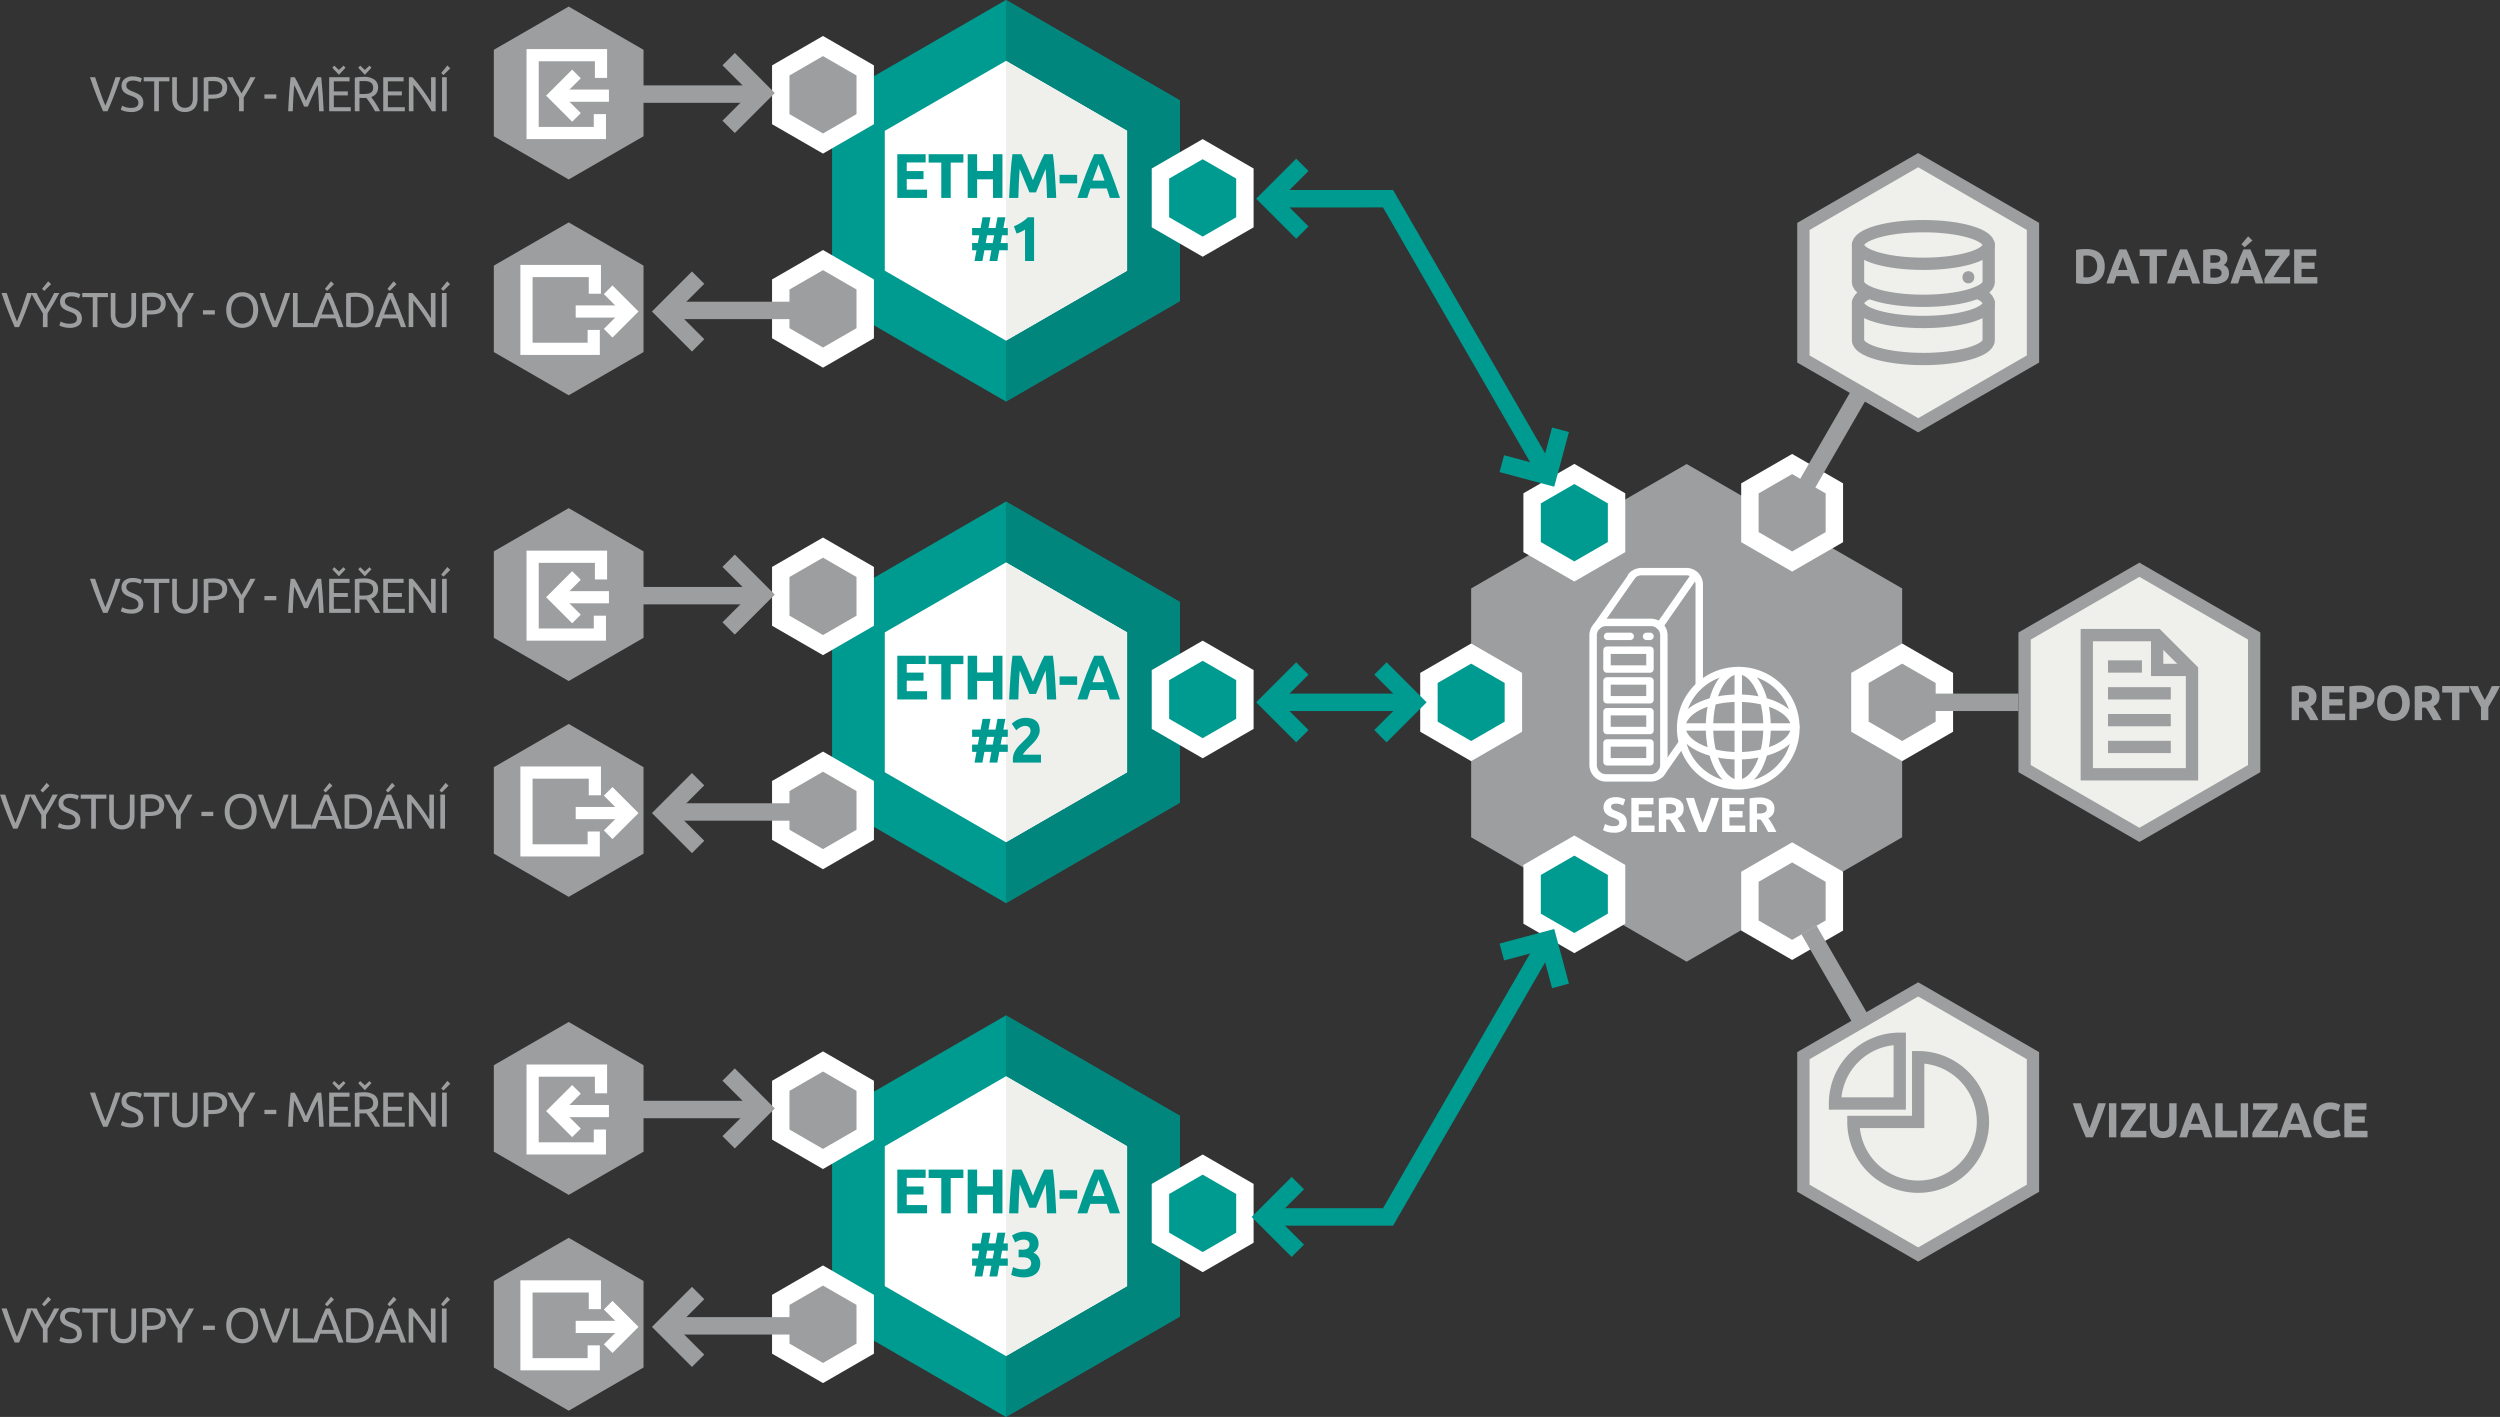 <svg id="Warstwa_1" data-name="Warstwa 1" xmlns="http://www.w3.org/2000/svg" xmlns:xlink="http://www.w3.org/1999/xlink" viewBox="0 0 407.901 231.188"><rect x="0" y="0" width="407.901" height="231.188" fill="#333333" stroke="none"/><defs><clipPath id="clip-path" transform="translate(-7.426 -0.001)"><rect x="2.6" y="0.001" width="414.284" height="231.187" style="fill:none"/></clipPath><clipPath id="clip-path-3" transform="translate(-7.426 -0.001)"><rect x="7.6" y="0.001" width="414.284" height="231.187" style="fill:none"/></clipPath><clipPath id="clip-path-5" transform="translate(-7.426 -0.001)"><rect x="7.347" y="0.001" width="414.284" height="231.187" style="fill:none"/></clipPath></defs><polygon points="310.354 136.612 275.193 156.91 240.033 136.612 240.033 96.01 275.193 75.71 310.354 96.01 310.354 136.612" style="fill:#9c9e9f"/><polygon points="294.24 58.574 294.24 36.945 312.97 26.131 331.699 36.945 331.699 58.574 312.97 69.387 294.24 58.574" style="fill:#efefec"/><path d="M320.396,27.288l17.727,10.236v20.471l-17.727,10.234-17.727-10.234v-20.471Zm0-2.315-19.733,11.393v22.787l19.733,11.391,19.733-11.391V36.366Z" transform="translate(-7.426 -0.001)" style="fill:#9c9e9f"/><polygon points="294.24 193.872 294.24 172.243 312.97 161.429 331.699 172.243 331.699 193.872 312.97 204.684 294.24 193.872" style="fill:#efefec"/><path d="M320.396,162.587l17.727,10.235v20.471l-17.727,10.234-17.727-10.234v-20.471Zm0-2.315-19.733,11.392v22.787l19.733,11.391,19.733-11.391v-22.787Z" transform="translate(-7.426 -0.001)" style="fill:#9c9e9f"/><polygon points="330.333 125.406 330.333 103.776 349.063 92.963 367.792 103.776 367.792 125.406 349.063 136.217 330.333 125.406" style="fill:#efefec"/><path d="M356.489,94.12l17.727,10.235v20.472l-17.727,10.233-17.727-10.233v-20.472Zm0-2.315-19.733,11.393v22.787l19.733,11.39,19.733-11.39v-22.787Z" transform="translate(-7.426 -0.001)" style="fill:#9c9e9f"/><polygon points="299.294 87.641 292.404 91.618 285.514 87.641 285.514 79.687 292.404 75.709 299.294 79.687 299.294 87.641" style="fill:#9c9e9f"/><polygon points="299.294 87.641 292.404 91.618 285.514 87.641 285.514 79.687 292.404 75.709 299.294 79.687 299.294 87.641" style="fill:none;stroke:#fff;stroke-miterlimit:10;stroke-width:2.843px"/><polygon points="317.244 118.568 310.354 122.545 303.465 118.568 303.465 110.613 310.354 106.636 317.244 110.613 317.244 118.568" style="fill:#9c9e9f"/><polygon points="317.244 118.568 310.354 122.545 303.465 118.568 303.465 110.613 310.354 106.636 317.244 110.613 317.244 118.568" style="fill:none;stroke:#fff;stroke-miterlimit:10;stroke-width:2.843px"/><polygon points="246.923 118.568 240.033 122.545 233.144 118.568 233.144 110.613 240.033 106.636 246.923 110.613 246.923 118.568" style="fill:#009b90"/><polygon points="246.923 118.568 240.033 122.545 233.144 118.568 233.144 110.613 240.033 106.636 246.923 110.613 246.923 118.568" style="fill:none;stroke:#fff;stroke-miterlimit:10;stroke-width:2.843px"/><polygon points="263.758 89.263 256.868 93.24 249.979 89.263 249.979 81.309 256.868 77.331 263.758 81.309 263.758 89.263" style="fill:#009b90"/><polygon points="263.758 89.263 256.868 93.24 249.979 89.263 249.979 81.309 256.868 77.331 263.758 81.309 263.758 89.263" style="fill:none;stroke:#fff;stroke-miterlimit:10;stroke-width:2.843px"/><polygon points="263.758 149.894 256.868 153.872 249.979 149.894 249.979 141.94 256.868 137.963 263.758 141.94 263.758 149.894" style="fill:#009b90"/><polygon points="263.758 149.894 256.868 153.872 249.979 149.894 249.979 141.94 256.868 137.963 263.758 141.94 263.758 149.894" style="fill:none;stroke:#fff;stroke-miterlimit:10;stroke-width:2.843px"/><polygon points="299.294 151.006 292.404 154.984 285.514 151.006 285.514 143.052 292.404 139.075 299.294 143.052 299.294 151.006" style="fill:#9c9e9f"/><polygon points="299.294 151.006 292.404 154.984 285.514 151.006 285.514 143.052 292.404 139.075 299.294 143.052 299.294 151.006" style="fill:none;stroke:#fff;stroke-miterlimit:10;stroke-width:2.843px"/><path d="M350.831,43.473a3.371,3.371,0,0,1-.216,1.259,2.328,2.328,0,0,1-.612.891,2.575,2.575,0,0,1-.967.529,4.31,4.31,0,0,1-1.278.177c-.216,0-.467-.009-.755-.028a5.878,5.878,0,0,1-.847-.116V40.77a6.726,6.726,0,0,1,.866-.108q.451-.029.774-.028a4.498,4.498,0,0,1,1.243.161,2.507,2.507,0,0,1,.959.505,2.245,2.245,0,0,1,.616.882A3.472,3.472,0,0,1,350.831,43.473Zm-3.474,1.765q.085.008.196.012c.074.003.163.004.266.004a1.73,1.73,0,0,0,1.336-.473,1.859,1.859,0,0,0,.436-1.308,1.884,1.884,0,0,0-.416-1.324,1.717,1.717,0,0,0-1.316-.449q-.123,0-.255.004a2.242,2.242,0,0,0-.246.02Z" transform="translate(-7.426 -0.001)" style="fill:#9c9e9f"/><path d="M355.22,46.257q-.089-.29-.191-.595-.103-.305-.204-.608h-2.084c-.067.203-.136.406-.203.61q-.101.305-.189.593H351.101q.302-.899.571-1.661.271-.762.529-1.436.259-.674.51-1.279.25-.606.521-1.183h1.139q.264.577.519,1.183.255.606.515,1.279.259.674.53,1.436.27.762.572,1.661Zm-1.443-4.3q-.04.121-.117.33t-.177.481c-.065.182-.14.383-.221.602-.082.219-.164.448-.249.688h1.526q-.122-.361-.237-.691c-.076-.22-.149-.42-.218-.603q-.104-.273-.182-.481Q353.825,42.076,353.777,41.957Z" transform="translate(-7.426 -0.001)" style="fill:#9c9e9f"/><path d="M360.957,40.698v1.067h-1.609v4.492h-1.201V41.765H356.538V40.698Z" transform="translate(-7.426 -0.001)" style="fill:#9c9e9f"/><path d="M365.116,46.257q-.089-.29-.191-.595-.103-.305-.204-.608h-2.084c-.067.203-.136.406-.203.61q-.101.305-.189.593h-1.247q.302-.899.571-1.661.271-.762.529-1.436.259-.674.51-1.279.25-.606.521-1.183H364.267q.264.577.519,1.183.255.606.515,1.279.259.674.53,1.436.27.762.572,1.661Zm-1.443-4.3q-.04.121-.117.33t-.177.481c-.065.182-.14.383-.221.602-.082.219-.164.448-.249.688H364.435q-.122-.361-.237-.691c-.076-.22-.149-.42-.218-.603q-.104-.273-.182-.481Q363.721,42.076,363.672,41.957Z" transform="translate(-7.426 -0.001)" style="fill:#9c9e9f"/><path d="M368.675,46.329q-.439,0-.875-.028a5.87,5.87,0,0,1-.904-.132V40.778a7.284,7.284,0,0,1,.809-.108c.293-.024.564-.036.816-.036a5.345,5.345,0,0,1,.936.076,2.162,2.162,0,0,1,.735.261,1.337,1.337,0,0,1,.481.485,1.471,1.471,0,0,1,.173.742,1.184,1.184,0,0,1-.616,1.051,1.27,1.27,0,0,1,.693.545,1.623,1.623,0,0,1,.185.778,1.517,1.517,0,0,1-.611,1.315A3.106,3.106,0,0,1,368.675,46.329Zm-.608-3.45h.585a1.573,1.573,0,0,0,.793-.148.519.519,0,0,0,.239-.477.495.495,0,0,0-.247-.473,1.522,1.522,0,0,0-.724-.137q-.154,0-.331.004c-.118.002-.224.009-.315.02Zm0,.955V45.27q.13.016.284.024c.103.005.216.008.339.008a2,2,0,0,0,.87-.161.598.598,0,0,0,.331-.593.588.588,0,0,0-.276-.55,1.575,1.575,0,0,0-.794-.165Z" transform="translate(-7.426 -0.001)" style="fill:#9c9e9f"/><path d="M375.458,46.257q-.089-.29-.191-.595-.103-.305-.204-.608h-2.084c-.067.203-.136.406-.203.61q-.101.305-.189.593h-1.247q.302-.899.571-1.661.271-.762.529-1.436.259-.674.51-1.279.25-.606.521-1.183h1.139q.264.577.519,1.183.255.606.515,1.279.259.674.53,1.436.27.762.572,1.661Zm-.522-7.019-1.268,1.115-.527-.489,1.09-1.299Zm-.921,2.719q-.04.121-.117.33t-.177.481c-.065.182-.14.383-.221.602-.082.219-.164.448-.249.688h1.526q-.122-.361-.237-.691c-.076-.22-.149-.42-.218-.603q-.104-.273-.182-.481Q374.063,42.076,374.015,41.957Z" transform="translate(-7.426 -0.001)" style="fill:#9c9e9f"/><path d="M381.003,41.564q-.246.264-.586.686-.338.421-.7.918-.363.497-.717,1.027-.354.53-.632,1.011h2.72v1.051H376.891v-.746q.215-.409.527-.911.312-.501.651-1.011.338-.509.688-.986.352-.478.651-.854h-2.396V40.698h3.989Z" transform="translate(-7.426 -0.001)" style="fill:#9c9e9f"/><path d="M381.743,46.257V40.698h3.604v1.051h-2.402v1.091h2.133v1.027h-2.133v1.34h2.58v1.051Z" transform="translate(-7.426 -0.001)" style="fill:#9c9e9f"/><path d="M347.751,185.567q-.318-.7-.628-1.454-.311-.753-.589-1.49-.28-.737-.513-1.411c-.156-.45-.291-.851-.404-1.204h1.324q.151.483.333,1.04.185.557.374,1.109.19.552.364,1.06c.117.338.228.629.334.875q.151-.366.329-.873.179-.505.369-1.06.189-.552.373-1.109.183-.557.334-1.042h1.279q-.18.532-.413,1.205-.233.672-.511,1.411-.277.738-.585,1.492-.308.754-.625,1.451Z" transform="translate(-7.426 -0.001)" style="fill:#9c9e9f"/><path d="M351.524,180.007H352.725v5.56h-1.201Z" transform="translate(-7.426 -0.001)" style="fill:#9c9e9f"/><path d="M357.531,180.875q-.246.264-.586.686-.338.42-.7.918-.363.498-.717,1.027-.354.529-.632,1.011h2.72v1.051h-4.197v-.746q.215-.409.527-.91.312-.501.651-1.011.338-.51.688-.987.352-.476.651-.854h-2.396v-1.051h3.989Z" transform="translate(-7.426 -0.001)" style="fill:#9c9e9f"/><path d="M360.357,185.679a2.599,2.599,0,0,1-.971-.164,1.821,1.821,0,0,1-.674-.458,1.847,1.847,0,0,1-.393-.697,2.973,2.973,0,0,1-.127-.895v-3.458H359.394v3.354a1.953,1.953,0,0,0,.073.573,1.073,1.073,0,0,0,.2.386.708.708,0,0,0,.309.212,1.168,1.168,0,0,0,.396.064.951.951,0,0,0,.712-.28,1.347,1.347,0,0,0,.273-.955v-3.354H362.559v3.458a2.915,2.915,0,0,1-.131.898,1.854,1.854,0,0,1-.4.702,1.792,1.792,0,0,1-.686.453A2.746,2.746,0,0,1,360.357,185.679Z" transform="translate(-7.426 -0.001)" style="fill:#9c9e9f"/><path d="M367.102,185.567q-.089-.29-.191-.595-.103-.306-.204-.608h-2.084c-.067.202-.136.406-.203.609q-.101.306-.189.594h-1.247q.302-.898.571-1.66.271-.763.529-1.437.259-.674.51-1.279.251-.605.521-1.184h1.139q.264.579.519,1.184.255.606.515,1.279.259.674.53,1.437.27.762.572,1.66Zm-1.443-4.3c-.026.081-.065.19-.117.329-.052.14-.11.3-.177.482-.065.182-.14.383-.221.602-.082.219-.164.448-.249.688h1.526q-.122-.362-.237-.69c-.076-.22-.149-.421-.218-.604q-.104-.272-.182-.481C365.733,181.455,365.691,181.346,365.659,181.267Z" transform="translate(-7.426 -0.001)" style="fill:#9c9e9f"/><path d="M372.448,184.492v1.075h-3.565v-5.56h1.201v4.484Z" transform="translate(-7.426 -0.001)" style="fill:#9c9e9f"/><path d="M373.025,180.007H374.226v5.56H373.025Z" transform="translate(-7.426 -0.001)" style="fill:#9c9e9f"/><path d="M379.032,180.875q-.246.264-.586.686-.338.42-.7.918-.363.498-.717,1.027-.354.529-.632,1.011h2.72v1.051h-4.197v-.746q.215-.409.527-.91.312-.501.651-1.011.338-.51.688-.987.352-.476.651-.854h-2.396v-1.051h3.989Z" transform="translate(-7.426 -0.001)" style="fill:#9c9e9f"/><path d="M383.351,185.567q-.089-.29-.191-.595-.103-.306-.204-.608h-2.084c-.067.202-.136.406-.203.609q-.101.306-.189.594h-1.247q.302-.898.571-1.66.271-.763.529-1.437.259-.674.51-1.279.25-.605.521-1.184h1.139q.264.579.519,1.184.255.606.515,1.279.259.674.53,1.437.27.762.572,1.66Zm-1.443-4.3c-.026.081-.065.19-.117.329-.052.14-.11.3-.177.482-.065.182-.14.383-.221.602-.082.219-.164.448-.249.688h1.526q-.122-.362-.237-.69c-.076-.22-.149-.421-.218-.604q-.104-.272-.182-.481C381.982,181.455,381.94,181.346,381.908,181.267Z" transform="translate(-7.426 -0.001)" style="fill:#9c9e9f"/><path d="M387.565,185.679a2.535,2.535,0,0,1-1.983-.754,3.086,3.086,0,0,1-.682-2.142,3.413,3.413,0,0,1,.208-1.231,2.672,2.672,0,0,1,.57-.915,2.371,2.371,0,0,1,.862-.565,3.008,3.008,0,0,1,1.086-.192,3.4,3.4,0,0,1,.616.052,3.861,3.861,0,0,1,.485.121,2.273,2.273,0,0,1,.346.14c.093.049.159.086.201.112l-.347,1.011a2.87,2.87,0,0,0-.574-.232,2.623,2.623,0,0,0-.743-.096,1.579,1.579,0,0,0-.543.096,1.227,1.227,0,0,0-.47.309,1.561,1.561,0,0,0-.327.55,2.395,2.395,0,0,0-.123.818,2.992,2.992,0,0,0,.081.718,1.539,1.539,0,0,0,.262.573,1.256,1.256,0,0,0,.474.382,1.62,1.62,0,0,0,.708.14,3.225,3.225,0,0,0,.47-.031,3.451,3.451,0,0,0,.37-.076,2.089,2.089,0,0,0,.285-.101c.082-.037.156-.072.223-.104l.331,1.003a2.775,2.775,0,0,1-.716.289A4.04,4.04,0,0,1,387.565,185.679Z" transform="translate(-7.426 -0.001)" style="fill:#9c9e9f"/><path d="M389.929,185.567v-5.56h3.604v1.051h-2.402v1.092h2.133v1.026h-2.133v1.34h2.58v1.051Z" transform="translate(-7.426 -0.001)" style="fill:#9c9e9f"/><path d="M270.755,134.794a1.671,1.671,0,0,0,.42-.044.754.754,0,0,0,.266-.12.402.402,0,0,0,.139-.181.67.67,0,0,0,.039-.232.544.544,0,0,0-.247-.453,3.473,3.473,0,0,0-.847-.39q-.262-.095-.524-.22a1.934,1.934,0,0,1-.47-.313,1.414,1.414,0,0,1-.47-1.11,1.689,1.689,0,0,1,.139-.694,1.475,1.475,0,0,1,.394-.525,1.757,1.757,0,0,1,.615-.333,2.676,2.676,0,0,1,.816-.116,3.214,3.214,0,0,1,.933.12,3.29,3.29,0,0,1,.646.265l-.347.987a3.105,3.105,0,0,0-.497-.213,2.064,2.064,0,0,0-.658-.093,1.168,1.168,0,0,0-.62.125.424.424,0,0,0-.188.381.456.456,0,0,0,.069.257.687.687,0,0,0,.196.188,1.785,1.785,0,0,0,.293.152c.11.046.232.092.365.141a7.771,7.771,0,0,1,.725.316,1.944,1.944,0,0,1,.512.365,1.337,1.337,0,0,1,.305.489,2.05,2.05,0,0,1,.1.682,1.476,1.476,0,0,1-.523,1.208,2.453,2.453,0,0,1-1.579.429,4.206,4.206,0,0,1-.639-.044,3.925,3.925,0,0,1-.505-.108,2.739,2.739,0,0,1-.377-.137,2.631,2.631,0,0,1-.266-.136l.339-.995a2.793,2.793,0,0,0,1.447.353Z" transform="translate(-7.426 -0.001)" style="fill:#fff"/><path d="M273.597,135.75V130.19h3.604v1.051h-2.402v1.092h2.133v1.026h-2.133v1.34h2.58v1.051Z" transform="translate(-7.426 -0.001)" style="fill:#fff"/><path d="M279.643,130.126a3.2,3.2,0,0,1,1.84.445,1.567,1.567,0,0,1,.64,1.384,1.612,1.612,0,0,1-.258.95,1.706,1.706,0,0,1-.743.573q.161.209.339.478c.118.18.234.366.351.562q.173.293.335.609c.107.212.208.419.3.622h-1.343q-.146-.272-.298-.554c-.101-.187-.203-.369-.309-.545q-.16-.265-.313-.502c-.104-.157-.206-.301-.31-.429h-.593v2.029h-1.201V130.27a6.7,6.7,0,0,1,.812-.112C279.171,130.137,279.422,130.126,279.643,130.126Zm.069,1.066c-.088,0-.166.003-.235.008-.069.006-.135.011-.196.017v1.508h.339a1.97,1.97,0,0,0,.971-.177.645.645,0,0,0,.292-.602.618.618,0,0,0-.296-.581A1.77,1.77,0,0,0,279.712,131.193Z" transform="translate(-7.426 -0.001)" style="fill:#fff"/><path d="M284.625,135.75q-.318-.7-.628-1.454-.311-.753-.589-1.49-.28-.737-.513-1.411c-.156-.45-.291-.851-.404-1.204h1.324q.151.483.333,1.04.185.557.374,1.109.19.552.364,1.06c.117.338.228.629.334.875q.151-.366.329-.873.179-.505.369-1.06.189-.552.373-1.109.183-.557.334-1.042h1.279q-.18.532-.413,1.205-.233.672-.511,1.411-.277.738-.585,1.492-.308.754-.625,1.451Z" transform="translate(-7.426 -0.001)" style="fill:#fff"/><path d="M288.407,135.75V130.19h3.604v1.051h-2.402v1.092h2.133v1.026h-2.133v1.34h2.58v1.051Z" transform="translate(-7.426 -0.001)" style="fill:#fff"/><path d="M294.452,130.126a3.2,3.2,0,0,1,1.84.445,1.567,1.567,0,0,1,.64,1.384,1.612,1.612,0,0,1-.258.95,1.706,1.706,0,0,1-.743.573q.161.209.339.478c.118.18.234.366.351.562q.173.293.335.609c.107.212.208.419.3.622h-1.343q-.146-.272-.298-.554c-.101-.187-.203-.369-.309-.545q-.16-.265-.313-.502c-.104-.157-.206-.301-.31-.429h-.593v2.029h-1.201V130.27a6.7,6.7,0,0,1,.812-.112C293.98,130.137,294.231,130.126,294.452,130.126Zm.069,1.066c-.088,0-.166.003-.235.008-.069.006-.135.011-.196.017v1.508h.339a1.97,1.97,0,0,0,.971-.177.645.645,0,0,0,.292-.602.618.618,0,0,0-.296-.581A1.77,1.77,0,0,0,294.521,131.193Z" transform="translate(-7.426 -0.001)" style="fill:#fff"/><g style="clip-path:url(#clip-path)"><path d="M273.608,94.036a2.166,2.166,0,0,1,1.661-.769h7.269a2.108,2.108,0,0,1,2.137,2.079v16.337" transform="translate(-7.426 -0.001)" style="fill:none;stroke:#fff;stroke-linecap:round;stroke-linejoin:round;stroke-width:1.213px"/><path d="M267.359,103.63a2.109,2.109,0,0,1,2.137-2.078h7.27a2.107,2.107,0,0,1,2.136,2.078v21.213a2.107,2.107,0,0,1-2.136,2.079h-7.27a2.11,2.11,0,0,1-2.137-2.079Z" transform="translate(-7.426 -0.001)" style="fill:none;stroke:#fff;stroke-linecap:round;stroke-linejoin:round;stroke-width:1.213px"/></g><rect x="262.198" y="121.224" width="7.013" height="3.071" style="fill:none;stroke:#fff;stroke-linecap:round;stroke-linejoin:round;stroke-width:1.213px"/><rect x="262.198" y="116.12" width="7.013" height="3.071" style="fill:none;stroke:#fff;stroke-linecap:round;stroke-linejoin:round;stroke-width:1.213px"/><rect x="262.198" y="111.103" width="7.013" height="3.072" style="fill:none;stroke:#fff;stroke-linecap:round;stroke-linejoin:round;stroke-width:1.213px"/><rect x="262.198" y="106.087" width="7.013" height="3.072" style="fill:none;stroke:#fff;stroke-linecap:round;stroke-linejoin:round;stroke-width:1.213px"/><line x1="265.984" y1="103.828" x2="262.292" y2="103.828" style="fill:none;stroke:#fff;stroke-linecap:round;stroke-linejoin:round;stroke-width:1.213px"/><line x1="269.212" y1="103.828" x2="268.656" y2="103.828" style="fill:none;stroke:#fff;stroke-linecap:round;stroke-linejoin:round;stroke-width:1.213px"/><line x1="260.506" y1="102.224" x2="266.374" y2="93.842" style="fill:none;stroke:#fff;stroke-linecap:round;stroke-linejoin:round;stroke-width:1.213px"/><line x1="270.788" y1="102.106" x2="276.54" y2="93.841" style="fill:none;stroke:#fff;stroke-linecap:round;stroke-linejoin:round;stroke-width:1.213px"/><line x1="270.919" y1="126.288" x2="274.562" y2="121.085" style="fill:none;stroke:#fff;stroke-linecap:round;stroke-linejoin:round;stroke-width:1.213px"/><g style="clip-path:url(#clip-path)"><path d="M300.439,118.613a9.4,9.4,0,1,1-9.397-9.196A9.297,9.297,0,0,1,300.439,118.613Z" transform="translate(-7.426 -0.001)" style="fill:none;stroke:#fff;stroke-linecap:round;stroke-miterlimit:10;stroke-width:1.213px"/><path d="M295.741,118.613c0,5.078-2.104,9.195-4.698,9.195-2.593,0-4.699-4.117-4.699-9.195,0-5.08,2.106-9.196,4.699-9.196C293.637,109.417,295.741,113.533,295.741,118.613Z" transform="translate(-7.426 -0.001)" style="fill:none;stroke:#fff;stroke-linecap:round;stroke-miterlimit:10;stroke-width:1.213px"/><path d="M291.042,113.915c5.078,0,9.195,2.103,9.195,4.699,0,2.594-4.117,4.698-9.195,4.698-5.079,0-9.197-2.104-9.197-4.698C281.845,116.018,285.963,113.915,291.042,113.915Z" transform="translate(-7.426 -0.001)" style="fill:none;stroke:#fff;stroke-linecap:round;stroke-miterlimit:10;stroke-width:1.213px"/></g><line x1="274.419" y1="118.613" x2="293.013" y2="118.613" style="fill:none;stroke:#fff;stroke-linecap:round;stroke-miterlimit:10;stroke-width:1.213px"/><line x1="283.616" y1="109.417" x2="283.616" y2="127.808" style="fill:none;stroke:#fff;stroke-linecap:round;stroke-miterlimit:10;stroke-width:1.213px"/><line x1="315.587" y1="114.59" x2="329.33" y2="114.59" style="fill:none;stroke:#9c9e9f;stroke-miterlimit:10;stroke-width:2.843px"/><line x1="294.864" y1="78.99" x2="303.155" y2="64.633" style="fill:none;stroke:#9c9e9f;stroke-miterlimit:10;stroke-width:2.843px"/><line x1="303.439" y1="166.084" x2="295.149" y2="151.727" style="fill:none;stroke:#9c9e9f;stroke-miterlimit:10;stroke-width:2.843px"/><polygon points="105.001 57.443 92.787 64.494 80.573 57.443 80.573 43.34 92.787 36.287 105.001 43.34 105.001 57.443" style="fill:#9c9e9f"/><line x1="102.581" y1="50.825" x2="93.929" y2="50.825" style="fill:none;stroke:#fff;stroke-miterlimit:10;stroke-width:1.989px"/><polyline points="99.227 47.278 102.774 50.825 99.227 54.369" style="fill:none;stroke:#fff;stroke-miterlimit:10;stroke-width:1.989px"/><polyline points="96.874 53.833 96.874 56.915 85.9 56.915 85.9 44.218 97.058 44.218 97.058 47.925" style="fill:none;stroke:#fff;stroke-miterlimit:10;stroke-width:1.989px"/><polygon points="105.001 22.23 92.787 29.281 80.573 22.23 80.573 8.127 92.787 1.074 105.001 8.127 105.001 22.23" style="fill:#9c9e9f"/><line x1="90.702" y1="15.61" x2="99.354" y2="15.61" style="fill:none;stroke:#fff;stroke-miterlimit:10;stroke-width:1.989px"/><polyline points="94.057 19.156 90.51 15.609 94.057 12.065" style="fill:none;stroke:#fff;stroke-miterlimit:10;stroke-width:1.989px"/><polyline points="97.876 18.619 97.876 21.701 86.902 21.701 86.902 9.004 98.06 9.004 98.06 12.711" style="fill:none;stroke:#fff;stroke-miterlimit:10;stroke-width:1.989px"/><path d="M27.102,12.6q-.299.883-.57,1.632-.272.75-.531,1.424-.259.674-.515,1.288-.256.614-.522,1.215H24.248q-.267-.601-.522-1.215-.256-.614-.519-1.288-.264-.674-.539-1.424-.275-.75-.566-1.632h.841q.424,1.267.833,2.438.409,1.171.841,2.198.432-1.019.841-2.194.409-1.175.825-2.442Z" transform="translate(-7.426 -0.001)" style="fill:#9c9e9f"/><path d="M28.816,17.605q1.195,0,1.195-.834a.849.849,0,0,0-.106-.438,1.037,1.037,0,0,0-.287-.312,1.997,1.997,0,0,0-.413-.229q-.232-.096-.492-.192a4.89,4.89,0,0,1-.566-.237,1.979,1.979,0,0,1-.464-.312,1.338,1.338,0,0,1-.311-.429,1.442,1.442,0,0,1-.114-.602,1.405,1.405,0,0,1,.487-1.139,2.027,2.027,0,0,1,1.344-.409,3.479,3.479,0,0,1,.9.108,2.025,2.025,0,0,1,.593.236l-.244.634a2.134,2.134,0,0,0-.491-.205,2.591,2.591,0,0,0-.759-.1,1.669,1.669,0,0,0-.409.048,1.042,1.042,0,0,0-.33.145.717.717,0,0,0-.224.245.706.706,0,0,0-.083.349.754.754,0,0,0,.086.377.86.86,0,0,0,.244.269,2.091,2.091,0,0,0,.366.213q.208.096.46.192.354.144.648.289a2.118,2.118,0,0,1,.511.345,1.384,1.384,0,0,1,.334.478,1.704,1.704,0,0,1,.118.669,1.321,1.321,0,0,1-.522,1.123,2.412,2.412,0,0,1-1.474.393,3.727,3.727,0,0,1-.594-.044,4.233,4.233,0,0,1-.483-.104,2.776,2.776,0,0,1-.366-.128q-.153-.068-.24-.117l.228-.642a3.419,3.419,0,0,0,.55.233A2.782,2.782,0,0,0,28.816,17.605Z" transform="translate(-7.426 -0.001)" style="fill:#9c9e9f"/><path d="M35.065,12.6v.674H33.351v4.885h-.763V13.273H30.875v-.674Z" transform="translate(-7.426 -0.001)" style="fill:#9c9e9f"/><path d="M37.589,18.279a2.34,2.34,0,0,1-.928-.168,1.735,1.735,0,0,1-.645-.461,1.898,1.898,0,0,1-.373-.694,2.958,2.958,0,0,1-.122-.867V12.6h.763V16.001a1.706,1.706,0,0,0,.361,1.211,1.249,1.249,0,0,0,.944.377,1.466,1.466,0,0,0,.53-.092,1.061,1.061,0,0,0,.413-.285,1.313,1.313,0,0,0,.267-.493,2.411,2.411,0,0,0,.094-.718V12.6h.763v3.489a2.958,2.958,0,0,1-.122.867,1.87,1.87,0,0,1-.377.694,1.775,1.775,0,0,1-.645.461A2.313,2.313,0,0,1,37.589,18.279Z" transform="translate(-7.426 -0.001)" style="fill:#9c9e9f"/><path d="M42.109,12.543a2.99,2.99,0,0,1,1.765.445,1.532,1.532,0,0,1,.617,1.328,1.832,1.832,0,0,1-.169.822,1.403,1.403,0,0,1-.487.554,2.207,2.207,0,0,1-.774.309,5.021,5.021,0,0,1-1.03.096H41.425v2.062H40.663v-5.479a4.278,4.278,0,0,1,.719-.108Q41.779,12.543,42.109,12.543Zm.063.682c-.325,0-.574.008-.747.024v2.182h.574a4.311,4.311,0,0,0,.708-.052,1.571,1.571,0,0,0,.53-.176.863.863,0,0,0,.334-.341,1.152,1.152,0,0,0,.118-.554,1.039,1.039,0,0,0-.122-.529.927.927,0,0,0-.331-.333,1.395,1.395,0,0,0-.483-.172A3.358,3.358,0,0,0,42.172,13.225Z" transform="translate(-7.426 -0.001)" style="fill:#9c9e9f"/><path d="M46.433,18.159v-2.23q-.542-.858-1.022-1.693-.48-.834-.904-1.636h.896q.299.658.668,1.335.369.678.762,1.304.385-.625.755-1.304.369-.677.676-1.335h.849q-.424.802-.904,1.632-.48.831-1.014,1.681v2.246Z" transform="translate(-7.426 -0.001)" style="fill:#9c9e9f"/><path d="M50.568,15.407h1.941V16.105H50.568Z" transform="translate(-7.426 -0.001)" style="fill:#9c9e9f"/><path d="M57.038,17.389q-.079-.193-.208-.489-.13-.297-.279-.642-.149-.344-.318-.71-.169-.365-.319-.69-.149-.324-.279-.582-.13-.256-.208-.393-.086.947-.142,2.05-.055,1.103-.094,2.226h-.747q.031-.722.071-1.456.039-.734.09-1.444.051-.71.11-1.384.059-.674.13-1.275h.668q.212.353.456.834.244.481.487,1.007.244.526.472,1.051.229.526.417.959.188-.434.416-.959.228-.525.472-1.051.244-.525.487-1.007.244-.481.456-.834h.668q.267,2.687.401,5.559h-.747q-.04-1.123-.094-2.226-.055-1.103-.142-2.05-.078.137-.208.393-.13.257-.279.582-.149.325-.318.69-.169.365-.318.71-.149.345-.279.642-.13.297-.208.489Z" transform="translate(-7.426 -0.001)" style="fill:#9c9e9f"/><path d="M61.134,18.159V12.6h3.325v.666h-2.563V14.918h2.28v.649H61.896v1.925h2.76v.666Zm.519-7.1.307-.353.763.706.763-.706.307.353-1.069,1.147Z" transform="translate(-7.426 -0.001)" style="fill:#9c9e9f"/><path d="M67.981,15.833q.125.16.318.421.193.261.397.578.204.317.405.662a6.708,6.708,0,0,1,.342.666h-.833q-.157-.305-.342-.618-.185-.313-.373-.598-.189-.285-.374-.534-.185-.248-.334-.433c-.068.005-.138.008-.208.008H66.078v2.174h-.762v-5.479a4.278,4.278,0,0,1,.719-.108q.397-.028.727-.028a2.932,2.932,0,0,1,1.749.441,1.527,1.527,0,0,1,.602,1.316,1.56,1.56,0,0,1-.287.946A1.69,1.69,0,0,1,67.981,15.833ZM65.882,11.059l.307-.353.763.706.762-.706.307.353-1.069,1.147Zm.943,2.166c-.325,0-.574.008-.747.024v2.094h.542a5.607,5.607,0,0,0,.708-.04,1.569,1.569,0,0,0,.531-.152.805.805,0,0,0,.334-.317,1.079,1.079,0,0,0,.118-.541,1.048,1.048,0,0,0-.118-.521.883.883,0,0,0-.318-.329,1.356,1.356,0,0,0-.472-.168A3.288,3.288,0,0,0,66.825,13.225Z" transform="translate(-7.426 -0.001)" style="fill:#9c9e9f"/><path d="M69.954,18.159V12.6h3.325v.666h-2.563V14.918H72.996v.649H70.716v1.925H73.476v.666Z" transform="translate(-7.426 -0.001)" style="fill:#9c9e9f"/><path d="M77.871,18.159q-.173-.297-.397-.666-.224-.368-.483-.766-.259-.397-.539-.806-.279-.409-.554-.79-.275-.381-.535-.718t-.479-.594v4.34h-.747V12.6h.605q.37.401.79.935.421.533.834,1.099.413.566.778,1.111.365.546.617.971V12.6h.747v5.559Z" transform="translate(-7.426 -0.001)" style="fill:#9c9e9f"/><path d="M80.89,11.155l-1.108,1.099-.37-.337,1.006-1.235Zm-1.336,1.444h.762v5.559h-.762Z" transform="translate(-7.426 -0.001)" style="fill:#9c9e9f"/><g style="clip-path:url(#clip-path-3)"><path d="M12.679,47.812q-.299.883-.57,1.632-.272.75-.531,1.424-.259.674-.515,1.288-.256.614-.522,1.215H9.825q-.267-.601-.522-1.215-.256-.614-.519-1.288-.264-.674-.539-1.424-.275-.75-.566-1.632h.841q.424,1.267.833,2.438.409,1.171.841,2.198.432-1.019.841-2.194.409-1.175.825-2.442Z" transform="translate(-7.426 -0.001)" style="fill:#9c9e9f"/><path d="M14.424,53.371v-2.23q-.542-.858-1.022-1.693Q12.922,48.614,12.498,47.812h.896q.299.658.668,1.335.369.678.762,1.304.385-.625.755-1.304.369-.677.676-1.335h.849q-.424.802-.904,1.632-.48.831-1.014,1.681v2.246Zm1.336-7.003-1.108,1.099-.37-.337,1.006-1.235Z" transform="translate(-7.426 -0.001)" style="fill:#9c9e9f"/><path d="M18.787,52.817q1.195,0,1.195-.834a.849.849,0,0,0-.106-.438,1.037,1.037,0,0,0-.287-.312,1.997,1.997,0,0,0-.413-.229q-.232-.096-.492-.192a4.891,4.891,0,0,1-.566-.237,1.979,1.979,0,0,1-.464-.312,1.337,1.337,0,0,1-.311-.429,1.442,1.442,0,0,1-.114-.602,1.405,1.405,0,0,1,.487-1.139,2.027,2.027,0,0,1,1.344-.409,3.479,3.479,0,0,1,.9.108,2.025,2.025,0,0,1,.593.236l-.244.634a2.134,2.134,0,0,0-.491-.205,2.591,2.591,0,0,0-.759-.1,1.669,1.669,0,0,0-.409.048,1.042,1.042,0,0,0-.33.145.717.717,0,0,0-.224.245.706.706,0,0,0-.083.349.754.754,0,0,0,.086.377.86.86,0,0,0,.244.269,2.09,2.09,0,0,0,.366.213q.208.096.46.192.354.144.648.289a2.118,2.118,0,0,1,.511.345,1.384,1.384,0,0,1,.334.478,1.704,1.704,0,0,1,.118.669,1.321,1.321,0,0,1-.522,1.123,2.412,2.412,0,0,1-1.474.393,3.727,3.727,0,0,1-.594-.044,4.231,4.231,0,0,1-.483-.104,2.776,2.776,0,0,1-.366-.128q-.153-.068-.24-.117l.228-.642a3.419,3.419,0,0,0,.55.233A2.782,2.782,0,0,0,18.787,52.817Z" transform="translate(-7.426 -0.001)" style="fill:#9c9e9f"/><path d="M25.037,47.812v.674H23.323v4.885H22.56V48.486H20.847V47.812Z" transform="translate(-7.426 -0.001)" style="fill:#9c9e9f"/><path d="M27.56,53.491a2.34,2.34,0,0,1-.928-.168,1.734,1.734,0,0,1-.645-.461,1.898,1.898,0,0,1-.373-.694,2.958,2.958,0,0,1-.122-.867V47.812h.763v3.401a1.706,1.706,0,0,0,.361,1.211,1.249,1.249,0,0,0,.944.377,1.466,1.466,0,0,0,.53-.092,1.061,1.061,0,0,0,.413-.285,1.313,1.313,0,0,0,.267-.493,2.411,2.411,0,0,0,.094-.718V47.812h.763v3.489a2.958,2.958,0,0,1-.122.867,1.87,1.87,0,0,1-.377.694,1.775,1.775,0,0,1-.645.461A2.313,2.313,0,0,1,27.56,53.491Z" transform="translate(-7.426 -0.001)" style="fill:#9c9e9f"/><path d="M32.08,47.756a2.99,2.99,0,0,1,1.765.445,1.532,1.532,0,0,1,.617,1.328,1.832,1.832,0,0,1-.169.822,1.403,1.403,0,0,1-.487.554,2.207,2.207,0,0,1-.774.309,5.021,5.021,0,0,1-1.03.096h-.605v2.062h-.762v-5.479a4.276,4.276,0,0,1,.719-.108Q31.75,47.756,32.08,47.756Zm.063.682c-.325,0-.574.008-.747.024v2.182h.574a4.311,4.311,0,0,0,.708-.052,1.571,1.571,0,0,0,.53-.176.863.863,0,0,0,.334-.341,1.152,1.152,0,0,0,.118-.554,1.039,1.039,0,0,0-.122-.529.927.927,0,0,0-.331-.333,1.395,1.395,0,0,0-.483-.172A3.357,3.357,0,0,0,32.143,48.438Z" transform="translate(-7.426 -0.001)" style="fill:#9c9e9f"/><path d="M36.404,53.371v-2.23q-.542-.858-1.022-1.693Q34.902,48.614,34.478,47.812h.896q.299.658.668,1.335.369.678.762,1.304.385-.625.755-1.304.369-.677.676-1.335h.849q-.424.802-.904,1.632-.48.831-1.014,1.681v2.246Z" transform="translate(-7.426 -0.001)" style="fill:#9c9e9f"/><path d="M40.539,50.62h1.941v.698H40.539Z" transform="translate(-7.426 -0.001)" style="fill:#9c9e9f"/><path d="M44.344,50.587a3.52,3.52,0,0,1,.208-1.259,2.615,2.615,0,0,1,.566-.911,2.339,2.339,0,0,1,.833-.549,2.769,2.769,0,0,1,1.01-.185,2.686,2.686,0,0,1,.995.185,2.32,2.32,0,0,1,.821.549,2.651,2.651,0,0,1,.562.911,3.916,3.916,0,0,1,0,2.519,2.646,2.646,0,0,1-.562.911,2.314,2.314,0,0,1-.821.55,2.696,2.696,0,0,1-.995.184,2.779,2.779,0,0,1-1.01-.184,2.334,2.334,0,0,1-.833-.55,2.61,2.61,0,0,1-.566-.911A3.519,3.519,0,0,1,44.344,50.587Zm.802,0a3.141,3.141,0,0,0,.126.918,2.074,2.074,0,0,0,.357.702,1.577,1.577,0,0,0,.566.445,1.756,1.756,0,0,0,.751.156,1.729,1.729,0,0,0,.747-.156,1.59,1.59,0,0,0,.562-.445,2.083,2.083,0,0,0,.357-.702,3.411,3.411,0,0,0,0-1.837,2.083,2.083,0,0,0-.357-.702,1.583,1.583,0,0,0-.562-.445,1.722,1.722,0,0,0-.747-.157,1.749,1.749,0,0,0-.751.157,1.571,1.571,0,0,0-.566.445,2.074,2.074,0,0,0-.357.702A3.141,3.141,0,0,0,45.146,50.587Z" transform="translate(-7.426 -0.001)" style="fill:#9c9e9f"/><path d="M54.776,47.812q-.299.883-.57,1.632-.272.75-.531,1.424-.259.674-.515,1.288-.256.614-.522,1.215h-.716q-.267-.601-.522-1.215-.256-.614-.519-1.288-.264-.674-.539-1.424-.275-.75-.566-1.632h.841q.424,1.267.833,2.438.409,1.171.841,2.198.432-1.019.841-2.194.409-1.175.825-2.442Z" transform="translate(-7.426 -0.001)" style="fill:#9c9e9f"/><path d="M58.502,52.697v.674H55.224V47.812h.762v4.885Z" transform="translate(-7.426 -0.001)" style="fill:#9c9e9f"/><path d="M62.638,53.371q-.134-.361-.251-.71-.118-.349-.244-.71H59.674l-.495,1.42h-.794q.314-.883.589-1.632.275-.75.539-1.424.264-.674.523-1.288T60.578,47.812h.7q.283.601.542,1.215.259.614.522,1.288.264.674.539,1.424.275.75.59,1.632Zm-.715-2.062q-.252-.698-.499-1.352-.248-.653-.515-1.255-.275.602-.523,1.255-.248.654-.491,1.352Zm-.008-4.942-1.108,1.099-.37-.337,1.006-1.235Z" transform="translate(-7.426 -0.001)" style="fill:#9c9e9f"/><path d="M68.376,50.587a3.281,3.281,0,0,1-.22,1.255,2.322,2.322,0,0,1-.621.882,2.607,2.607,0,0,1-.959.521,4.135,4.135,0,0,1-1.227.173q-.33,0-.727-.028a4.18,4.18,0,0,1-.719-.108V47.892a4.276,4.276,0,0,1,.719-.108q.397-.028.727-.028a4.135,4.135,0,0,1,1.227.172,2.614,2.614,0,0,1,.959.521,2.326,2.326,0,0,1,.621.882A3.281,3.281,0,0,1,68.376,50.587Zm-2.964,2.15a2.129,2.129,0,0,0,1.62-.565,2.617,2.617,0,0,0,0-3.169,2.129,2.129,0,0,0-1.62-.565q-.322,0-.499.008c-.118.005-.201.011-.248.016v4.252c.047.005.13.011.248.016Q65.09,52.738,65.412,52.737Z" transform="translate(-7.426 -0.001)" style="fill:#9c9e9f"/><path d="M72.842,53.371q-.134-.361-.251-.71-.118-.349-.244-.71H69.878l-.495,1.42h-.794q.314-.883.589-1.632.275-.75.539-1.424.264-.674.523-1.288t.542-1.215h.7q.283.601.542,1.215.259.614.522,1.288.264.674.539,1.424.275.75.59,1.632Zm-.715-2.062q-.252-.698-.499-1.352-.248-.653-.515-1.255-.275.602-.523,1.255-.248.654-.491,1.352Zm-.008-4.942-1.108,1.099-.37-.337,1.006-1.235Z" transform="translate(-7.426 -0.001)" style="fill:#9c9e9f"/><path d="M77.841,53.371q-.173-.297-.397-.666-.224-.368-.483-.766-.259-.397-.539-.806-.279-.409-.554-.79-.275-.381-.535-.718t-.479-.594v4.34h-.747V47.812h.605q.37.401.79.935.421.533.834,1.099.413.566.778,1.111.365.546.617.971V47.812h.747v5.559Z" transform="translate(-7.426 -0.001)" style="fill:#9c9e9f"/><path d="M80.86,46.368l-1.108,1.099-.37-.337,1.006-1.235ZM79.524,47.812H80.286v5.559h-.762Z" transform="translate(-7.426 -0.001)" style="fill:#9c9e9f"/></g><polyline points="113.905 56.351 108.379 50.824 113.905 45.299" style="fill:none;stroke:#9c9e9f;stroke-miterlimit:10;stroke-width:2.843px"/><polygon points="164.127 0 135.76 16.378 135.76 49.135 164.127 65.513 192.494 49.135 192.494 16.378 164.127 0" style="fill:#009b90"/><polygon points="164.127 0 164.127 65.513 192.494 49.135 192.494 16.378 164.127 0" style="fill:#00867c"/><polygon points="183.894 44.167 164.127 55.578 144.361 44.167 144.361 21.345 164.127 9.933 183.894 21.345 183.894 44.167" style="fill:#fff"/><polygon points="183.894 44.167 164.127 55.578 164.127 9.933 183.894 21.345 183.894 44.167" style="fill:#efefec"/><path d="M153.829,32.292V25.158h4.625v1.349H155.371v1.4h2.738v1.318H155.371v1.719h3.311V32.292Z" transform="translate(-7.426 -0.001)" style="fill:#009b90"/><path d="M164.612,25.158v1.369h-2.066V32.292h-1.542V26.527h-2.065V25.158Z" transform="translate(-7.426 -0.001)" style="fill:#009b90"/><path d="M169.445,25.158h1.542V32.292h-1.542V29.266h-2.589V32.292h-1.542V25.158h1.542v2.729h2.589Z" transform="translate(-7.426 -0.001)" style="fill:#009b90"/><path d="M174.09,25.158q.178.34.411.839.233.5.485,1.081.253.582.5,1.189.248.607.466,1.143l.466-1.143q.248-.608.5-1.189.253-.582.486-1.081.232-.499.411-.839h1.403q.099.71.183,1.591.084.88.148,1.833.064.952.119,1.91.054.957.094,1.802h-1.502q-.03-1.04-.079-2.265-.05-1.225-.148-2.471-.179.432-.396.958-.218.525-.431,1.05-.213.525-.412,1.004-.199.479-.337.819h-1.078q-.138-.34-.337-.819-.198-.478-.412-1.004-.213-.524-.431-1.05-.218-.525-.396-.958-.099,1.246-.148,2.471-.05,1.225-.079,2.265h-1.502q.04-.844.094-1.802.054-.957.119-1.91.064-.952.148-1.833t.183-1.591Z" transform="translate(-7.426 -0.001)" style="fill:#009b90"/><path d="M180.307,28.524h2.866v1.39H180.307Z" transform="translate(-7.426 -0.001)" style="fill:#009b90"/><path d="M188.51,32.292q-.114-.372-.246-.764-.132-.392-.262-.781h-2.675q-.13.39-.26.783-.13.393-.243.762h-1.602q.387-1.153.734-2.131.347-.978.679-1.843.333-.865.654-1.642.322-.777.669-1.519h1.461q.338.741.666,1.519.327.778.66,1.642.333.865.68,1.843.348.979.735,2.131Zm-1.853-5.519c-.034.104-.084.245-.151.423q-.1.268-.226.619-.127.35-.284.772t-.318.884h1.958q-.157-.464-.305-.887-.147-.423-.28-.773t-.233-.618C186.752,27.015,186.698,26.875,186.657,26.774Z" transform="translate(-7.426 -0.001)" style="fill:#009b90"/><path d="M168.707,37.204h1.146l.323-1.75h1.285l-.322,1.75h.718v1.184h-.936l-.233,1.267h1.169v1.184h-1.388l-.322,1.75h-1.285l.323-1.75H168.038l-.323,1.75h-1.285l.322-1.75h-.718V39.654h.936l.233-1.267h-1.169V37.204h1.388l.322-1.75h1.285Zm-.451,2.451h1.146l.233-1.267h-1.146Z" transform="translate(-7.426 -0.001)" style="fill:#009b90"/><path d="M172.855,36.936q.286-.123.598-.283a6.909,6.909,0,0,0,.607-.35q.297-.19.568-.401a3.969,3.969,0,0,0,.489-.448h1.028v7.135h-1.473V37.451a4.384,4.384,0,0,1-.662.376q-.365.17-.711.293Z" transform="translate(-7.426 -0.001)" style="fill:#009b90"/><polygon points="340.48 103.624 340.48 126.335 357.647 126.335 357.647 109.309 351.962 103.624 340.48 103.624" style="fill:#efefec"/><polygon points="340.48 103.624 340.48 126.335 357.647 126.335 357.647 109.309 351.962 103.624 340.48 103.624" style="fill:none;stroke:#9c9e9f;stroke-miterlimit:10;stroke-width:2.005px"/><polyline points="357.647 109.309 351.962 109.309 351.962 103.625" style="fill:none;stroke:#9c9e9f;stroke-miterlimit:10;stroke-width:2.005px"/><path d="M351.37,121.873h0Z" transform="translate(-7.426 -0.001)" style="fill:#efefec"/><line x1="343.944" y1="121.873" x2="354.184" y2="121.873" style="fill:none;stroke:#9c9e9f;stroke-miterlimit:10;stroke-width:2.005px"/><path d="M351.37,117.497h0Z" transform="translate(-7.426 -0.001)" style="fill:#efefec"/><line x1="343.944" y1="117.497" x2="354.184" y2="117.497" style="fill:none;stroke:#9c9e9f;stroke-miterlimit:10;stroke-width:2.005px"/><path d="M351.37,113.121h0Z" transform="translate(-7.426 -0.001)" style="fill:#efefec"/><line x1="343.944" y1="113.121" x2="354.184" y2="113.121" style="fill:none;stroke:#9c9e9f;stroke-miterlimit:10;stroke-width:2.005px"/><path d="M351.37,108.745h0Z" transform="translate(-7.426 -0.001)" style="fill:#efefec"/><line x1="343.944" y1="108.744" x2="349.478" y2="108.744" style="fill:none;stroke:#9c9e9f;stroke-miterlimit:10;stroke-width:2.005px"/><g style="clip-path:url(#clip-path)"><path d="M310.581,49.465v6.04h.001c0,1.697,4.772,3.072,10.659,3.072s10.659-1.375,10.659-3.072v-6.04Z" transform="translate(-7.426 -0.001)" style="fill:#efefec"/><path d="M310.581,49.465v6.04h.001c0,1.697,4.772,3.072,10.659,3.072s10.659-1.375,10.659-3.072v-6.04Z" transform="translate(-7.426 -0.001)" style="fill:none;stroke:#9c9e9f;stroke-linejoin:round;stroke-width:2.005px"/><path d="M331.9,49.465c0,1.696-4.772,3.071-10.659,3.071s-10.659-1.375-10.659-3.071,4.772-3.071,10.659-3.071,10.659,1.375,10.659,3.071" transform="translate(-7.426 -0.001)" style="fill:#efefec"/><ellipse cx="313.815" cy="49.464" rx="10.659" ry="3.071" style="fill:none;stroke:#9c9e9f;stroke-miterlimit:10;stroke-width:2.005px"/><path d="M310.581,39.971v6.04h.001c0,1.697,4.772,3.072,10.659,3.072s10.659-1.375,10.659-3.072v-6.04Z" transform="translate(-7.426 -0.001)" style="fill:#efefec"/><path d="M310.581,39.971v6.04h.001c0,1.697,4.772,3.072,10.659,3.072s10.659-1.375,10.659-3.072v-6.04Z" transform="translate(-7.426 -0.001)" style="fill:none;stroke:#9c9e9f;stroke-linejoin:round;stroke-width:2.005px"/><path d="M331.9,39.971c0,1.696-4.772,3.071-10.659,3.071s-10.659-1.375-10.659-3.071,4.772-3.071,10.659-3.071,10.659,1.375,10.659,3.071" transform="translate(-7.426 -0.001)" style="fill:#efefec"/><ellipse cx="313.815" cy="39.97" rx="10.659" ry="3.071" style="fill:none;stroke:#9c9e9f;stroke-miterlimit:10;stroke-width:2.005px"/><path d="M329.547,45.24a.919.919,0,0,1-.295.738,1.003,1.003,0,0,1-1.334,0,1.072,1.072,0,0,1,0-1.477,1.006,1.006,0,0,1,1.334,0,.919.919,0,0,1,.295.739" transform="translate(-7.426 -0.001)" style="fill:#9c9e9f"/><path d="M320.396,172.491v10.566h-10.566a10.566,10.566,0,1,0,10.566-10.566" transform="translate(-7.426 -0.001)" style="fill:#efefec"/><path d="M320.396,172.491v10.566h-10.566a10.566,10.566,0,1,0,10.566-10.566Z" transform="translate(-7.426 -0.001)" style="fill:none;stroke:#9c9e9f;stroke-miterlimit:10;stroke-width:2.005px"/><path d="M317.388,169.483a10.567,10.567,0,0,0-10.566,10.566h10.566Z" transform="translate(-7.426 -0.001)" style="fill:#efefec"/><path d="M317.388,169.483a10.567,10.567,0,0,0-10.566,10.566h10.566Z" transform="translate(-7.426 -0.001)" style="fill:none;stroke:#9c9e9f;stroke-miterlimit:10;stroke-width:2.005px"/><polygon points="141.169 19.443 134.279 23.42 127.39 19.443 127.39 11.489 134.279 7.511 141.169 11.489 141.169 19.443" style="fill:#9c9e9f"/><polygon points="141.169 19.443 134.279 23.42 127.39 19.443 127.39 11.489 134.279 7.511 141.169 11.489 141.169 19.443" style="fill:none;stroke:#fff;stroke-miterlimit:10;stroke-width:2.843px"/><polygon points="141.169 54.368 134.279 58.345 127.39 54.368 127.39 46.414 134.279 42.436 141.169 46.414 141.169 54.368" style="fill:#9c9e9f"/><polygon points="141.169 54.368 134.279 58.345 127.39 54.368 127.39 46.414 134.279 42.436 141.169 46.414 141.169 54.368" style="fill:none;stroke:#fff;stroke-miterlimit:10;stroke-width:2.843px"/><polygon points="203.117 36.269 196.227 40.246 189.338 36.269 189.338 28.315 196.227 24.337 203.117 28.315 203.117 36.269" style="fill:#009b90"/><polygon points="203.117 36.269 196.227 40.246 189.338 36.269 189.338 28.315 196.227 24.337 203.117 28.315 203.117 36.269" style="fill:none;stroke:#fff;stroke-miterlimit:10;stroke-width:2.843px"/><line x1="136.755" y1="50.648" x2="108.625" y2="50.648" style="fill:none;stroke:#9c9e9f;stroke-miterlimit:10;stroke-width:2.843px"/><polyline points="118.883 9.65 124.409 15.177 118.883 20.702" style="fill:none;stroke:#9c9e9f;stroke-miterlimit:10;stroke-width:2.843px"/><line x1="103.776" y1="15.353" x2="124.163" y2="15.353" style="fill:none;stroke:#9c9e9f;stroke-miterlimit:10;stroke-width:2.843px"/><polygon points="105.001 139.279 92.787 146.329 80.573 139.279 80.573 125.175 92.787 118.122 105.001 125.175 105.001 139.279" style="fill:#9c9e9f"/><line x1="102.581" y1="132.659" x2="93.929" y2="132.659" style="fill:none;stroke:#fff;stroke-miterlimit:10;stroke-width:1.989px"/><polyline points="99.227 129.113 102.774 132.659 99.227 136.204" style="fill:none;stroke:#fff;stroke-miterlimit:10;stroke-width:1.989px"/><polyline points="96.874 135.668 96.874 138.749 85.9 138.749 85.9 126.053 97.058 126.053 97.058 129.76" style="fill:none;stroke:#fff;stroke-miterlimit:10;stroke-width:1.989px"/><polygon points="105.001 104.065 92.787 111.116 80.573 104.065 80.573 89.962 92.787 82.909 105.001 89.962 105.001 104.065" style="fill:#9c9e9f"/><line x1="90.702" y1="97.444" x2="99.354" y2="97.444" style="fill:none;stroke:#fff;stroke-miterlimit:10;stroke-width:1.989px"/><polyline points="94.057 100.991 90.51 97.444 94.057 93.9" style="fill:none;stroke:#fff;stroke-miterlimit:10;stroke-width:1.989px"/><polyline points="97.876 100.454 97.876 103.536 86.902 103.536 86.902 90.839 98.06 90.839 98.06 94.546" style="fill:none;stroke:#fff;stroke-miterlimit:10;stroke-width:1.989px"/></g><path d="M27.101,94.435q-.299.883-.57,1.632-.272.75-.531,1.424-.259.674-.515,1.288-.256.614-.522,1.215H24.247q-.267-.601-.522-1.215-.256-.614-.519-1.288-.264-.674-.539-1.424-.275-.75-.566-1.632h.841q.424,1.267.833,2.438.409,1.171.841,2.198.432-1.019.841-2.194.409-1.175.825-2.442Z" transform="translate(-7.426 -0.001)" style="fill:#9c9e9f"/><path d="M28.815,99.44q1.195,0,1.195-.834a.849.849,0,0,0-.106-.438,1.037,1.037,0,0,0-.287-.312,1.997,1.997,0,0,0-.413-.229q-.232-.096-.492-.192a4.891,4.891,0,0,1-.566-.237,1.979,1.979,0,0,1-.464-.312,1.338,1.338,0,0,1-.311-.429,1.442,1.442,0,0,1-.114-.602,1.405,1.405,0,0,1,.487-1.139,2.027,2.027,0,0,1,1.344-.409,3.479,3.479,0,0,1,.9.108,2.025,2.025,0,0,1,.593.236l-.244.634a2.135,2.135,0,0,0-.491-.205,2.591,2.591,0,0,0-.759-.1,1.669,1.669,0,0,0-.409.048,1.042,1.042,0,0,0-.33.145.717.717,0,0,0-.224.245.706.706,0,0,0-.083.349.754.754,0,0,0,.086.377.86.86,0,0,0,.244.269,2.091,2.091,0,0,0,.366.213q.208.096.46.192.354.144.648.289a2.118,2.118,0,0,1,.511.345,1.384,1.384,0,0,1,.334.478,1.704,1.704,0,0,1,.118.669,1.321,1.321,0,0,1-.522,1.123,2.412,2.412,0,0,1-1.474.393,3.727,3.727,0,0,1-.594-.044,4.233,4.233,0,0,1-.483-.104,2.775,2.775,0,0,1-.366-.128q-.153-.068-.24-.117l.228-.642a3.419,3.419,0,0,0,.55.233A2.782,2.782,0,0,0,28.815,99.44Z" transform="translate(-7.426 -0.001)" style="fill:#9c9e9f"/><path d="M35.064,94.435v.674H33.35v4.885h-.763V95.108H30.874v-.674Z" transform="translate(-7.426 -0.001)" style="fill:#9c9e9f"/><path d="M37.588,100.114a2.34,2.34,0,0,1-.928-.168,1.734,1.734,0,0,1-.645-.461,1.899,1.899,0,0,1-.373-.694,2.958,2.958,0,0,1-.122-.867V94.435h.763V97.836a1.706,1.706,0,0,0,.361,1.211,1.249,1.249,0,0,0,.944.377,1.466,1.466,0,0,0,.53-.092,1.061,1.061,0,0,0,.413-.285,1.313,1.313,0,0,0,.267-.493A2.411,2.411,0,0,0,38.893,97.836V94.435h.763v3.489a2.958,2.958,0,0,1-.122.867,1.87,1.87,0,0,1-.377.694,1.775,1.775,0,0,1-.645.461A2.313,2.313,0,0,1,37.588,100.114Z" transform="translate(-7.426 -0.001)" style="fill:#9c9e9f"/><path d="M42.108,94.378a2.99,2.99,0,0,1,1.765.445,1.532,1.532,0,0,1,.617,1.328,1.832,1.832,0,0,1-.169.822,1.403,1.403,0,0,1-.487.554,2.207,2.207,0,0,1-.774.309,5.021,5.021,0,0,1-1.03.096h-.605v2.062H40.662v-5.479a4.277,4.277,0,0,1,.719-.108Q41.778,94.378,42.108,94.378Zm.063.682c-.325,0-.574.008-.747.024v2.182h.574a4.311,4.311,0,0,0,.708-.052,1.571,1.571,0,0,0,.53-.176.863.863,0,0,0,.334-.341,1.152,1.152,0,0,0,.118-.554,1.039,1.039,0,0,0-.122-.529.927.927,0,0,0-.331-.333,1.395,1.395,0,0,0-.483-.172A3.358,3.358,0,0,0,42.171,95.06Z" transform="translate(-7.426 -0.001)" style="fill:#9c9e9f"/><path d="M46.432,99.994v-2.23q-.542-.858-1.022-1.693-.48-.834-.904-1.636h.896q.299.658.668,1.335.369.678.762,1.304.385-.625.755-1.304.369-.677.676-1.335h.849q-.424.802-.904,1.632-.48.831-1.014,1.681v2.246Z" transform="translate(-7.426 -0.001)" style="fill:#9c9e9f"/><path d="M50.567,97.242h1.941V97.94h-1.941Z" transform="translate(-7.426 -0.001)" style="fill:#9c9e9f"/><path d="M57.037,99.224q-.079-.193-.208-.489-.13-.297-.279-.642-.149-.344-.318-.71-.169-.365-.319-.69-.149-.324-.279-.582-.13-.256-.208-.393-.086.947-.142,2.05-.055,1.103-.094,2.226h-.747q.031-.722.071-1.456.039-.734.09-1.444.051-.71.11-1.384.059-.674.13-1.275h.668q.212.353.456.834.244.481.487,1.007.244.526.472,1.051.229.526.417.959.188-.434.417-.959.228-.525.472-1.051.244-.525.487-1.007.244-.481.456-.834h.668q.267,2.687.401,5.559h-.747q-.04-1.123-.094-2.226-.055-1.103-.142-2.05-.078.137-.208.393-.13.257-.279.582-.149.325-.318.69-.169.365-.318.71-.149.345-.279.642-.13.297-.208.489Z" transform="translate(-7.426 -0.001)" style="fill:#9c9e9f"/><path d="M61.133,99.994V94.435h3.325v.666h-2.563v1.653h2.28v.649H61.895v1.925h2.76v.666Zm.519-7.1.307-.353.763.706.763-.706.307.353-1.069,1.147Z" transform="translate(-7.426 -0.001)" style="fill:#9c9e9f"/><path d="M67.98,97.668q.125.16.318.421.193.261.397.578.204.317.405.662a6.71,6.71,0,0,1,.342.666h-.833q-.157-.305-.342-.618-.185-.313-.373-.598-.189-.285-.374-.534-.185-.248-.334-.433c-.068.005-.138.008-.208.008h-.9v2.174h-.762v-5.479a4.277,4.277,0,0,1,.719-.108q.397-.028.727-.028a2.932,2.932,0,0,1,1.749.441,1.527,1.527,0,0,1,.602,1.316,1.56,1.56,0,0,1-.287.946A1.69,1.69,0,0,1,67.98,97.668Zm-2.099-4.773.307-.353.763.706.762-.706.307.353L66.95,94.042Zm.943,2.166c-.325,0-.574.008-.747.024v2.094h.542a5.607,5.607,0,0,0,.708-.04,1.569,1.569,0,0,0,.531-.152.805.805,0,0,0,.334-.317A1.079,1.079,0,0,0,68.31,96.127a1.048,1.048,0,0,0-.118-.521.883.883,0,0,0-.318-.329,1.356,1.356,0,0,0-.472-.168A3.288,3.288,0,0,0,66.824,95.06Z" transform="translate(-7.426 -0.001)" style="fill:#9c9e9f"/><path d="M69.953,99.994V94.435h3.325v.666h-2.563v1.653H72.995v.649H70.715v1.925H73.475v.666Z" transform="translate(-7.426 -0.001)" style="fill:#9c9e9f"/><path d="M77.87,99.994q-.173-.297-.397-.666-.224-.368-.483-.766-.259-.397-.539-.806-.279-.409-.554-.79-.275-.381-.535-.718t-.479-.594v4.34h-.747V94.435h.605q.37.401.79.935.421.533.834,1.099.413.566.778,1.111.365.546.617.971V94.435h.747v5.559Z" transform="translate(-7.426 -0.001)" style="fill:#9c9e9f"/><path d="M80.889,92.99l-1.108,1.099-.37-.337,1.006-1.235Zm-1.336,1.444h.762v5.559h-.762Z" transform="translate(-7.426 -0.001)" style="fill:#9c9e9f"/><g style="clip-path:url(#clip-path-5)"><path d="M12.426,129.647q-.299.883-.57,1.633-.272.75-.531,1.424-.259.674-.515,1.287-.256.614-.522,1.216H9.572q-.267-.602-.522-1.216-.256-.612-.519-1.287-.264-.674-.539-1.424-.275-.75-.566-1.633h.841q.424,1.269.833,2.439.409,1.17.841,2.197.432-1.018.841-2.193.409-1.176.825-2.443Z" transform="translate(-7.426 -0.001)" style="fill:#9c9e9f"/><path d="M14.171,135.207v-2.23q-.542-.858-1.022-1.692-.48-.834-.904-1.637h.896q.299.658.668,1.336.369.678.762,1.304.385-.625.755-1.304.369-.678.676-1.336H16.852q-.424.803-.904,1.633-.48.831-1.014,1.681v2.246Zm1.336-7.003-1.108,1.099-.37-.337L15.036,127.73Z" transform="translate(-7.426 -0.001)" style="fill:#9c9e9f"/><path d="M18.535,134.653q1.195,0,1.195-.834a.849.849,0,0,0-.106-.438,1.037,1.037,0,0,0-.287-.312,1.93,1.93,0,0,0-.413-.229q-.232-.097-.492-.192a4.978,4.978,0,0,1-.566-.237,1.979,1.979,0,0,1-.464-.312,1.329,1.329,0,0,1-.311-.43,1.439,1.439,0,0,1-.114-.602,1.404,1.404,0,0,1,.487-1.139,2.03,2.03,0,0,1,1.344-.409,3.479,3.479,0,0,1,.9.108,2.053,2.053,0,0,1,.593.236l-.244.634a2.115,2.115,0,0,0-.491-.204,2.574,2.574,0,0,0-.759-.101,1.646,1.646,0,0,0-.409.048,1.031,1.031,0,0,0-.33.145.687.687,0,0,0-.307.594.755.755,0,0,0,.086.377.86.86,0,0,0,.244.269,2.06,2.06,0,0,0,.366.213c.139.064.292.128.46.192.236.097.452.192.648.289a2.104,2.104,0,0,1,.511.345,1.384,1.384,0,0,1,.334.478,1.705,1.705,0,0,1,.118.67,1.323,1.323,0,0,1-.522,1.123,2.415,2.415,0,0,1-1.474.393,3.727,3.727,0,0,1-.594-.044,4.339,4.339,0,0,1-.483-.104,2.849,2.849,0,0,1-.366-.128c-.102-.046-.182-.084-.24-.116l.228-.642a3.472,3.472,0,0,0,.55.232A2.795,2.795,0,0,0,18.535,134.653Z" transform="translate(-7.426 -0.001)" style="fill:#9c9e9f"/><path d="M24.784,129.647v.674H23.07v4.886h-.763v-4.886H20.594V129.647Z" transform="translate(-7.426 -0.001)" style="fill:#9c9e9f"/><path d="M27.308,135.327a2.341,2.341,0,0,1-.928-.168,1.737,1.737,0,0,1-.645-.462,1.884,1.884,0,0,1-.373-.693,2.959,2.959,0,0,1-.122-.866V129.647h.763v3.401a1.71,1.71,0,0,0,.361,1.212,1.25,1.25,0,0,0,.944.377,1.466,1.466,0,0,0,.53-.093,1.064,1.064,0,0,0,.413-.284,1.321,1.321,0,0,0,.267-.494,2.407,2.407,0,0,0,.094-.718V129.647h.763v3.49a2.96,2.96,0,0,1-.122.866,1.857,1.857,0,0,1-.377.693,1.777,1.777,0,0,1-.645.462A2.313,2.313,0,0,1,27.308,135.327Z" transform="translate(-7.426 -0.001)" style="fill:#9c9e9f"/><path d="M31.828,129.591a2.986,2.986,0,0,1,1.765.445,1.531,1.531,0,0,1,.617,1.327,1.83,1.83,0,0,1-.169.822,1.403,1.403,0,0,1-.487.554,2.188,2.188,0,0,1-.774.309,4.986,4.986,0,0,1-1.03.097H31.144v2.062h-.762v-5.479a4.281,4.281,0,0,1,.719-.107C31.366,129.6,31.608,129.591,31.828,129.591Zm.063.682c-.325,0-.574.008-.747.024V132.479h.574a4.425,4.425,0,0,0,.708-.052,1.582,1.582,0,0,0,.53-.177.86.86,0,0,0,.334-.341,1.152,1.152,0,0,0,.118-.554,1.038,1.038,0,0,0-.122-.529.931.931,0,0,0-.331-.333,1.406,1.406,0,0,0-.483-.173A3.358,3.358,0,0,0,31.891,130.273Z" transform="translate(-7.426 -0.001)" style="fill:#9c9e9f"/><path d="M36.151,135.207v-2.23q-.542-.858-1.022-1.692-.48-.834-.904-1.637h.896q.299.658.668,1.336.369.678.762,1.304.385-.625.755-1.304.369-.678.676-1.336h.849q-.424.803-.904,1.633-.48.831-1.014,1.681v2.246Z" transform="translate(-7.426 -0.001)" style="fill:#9c9e9f"/><path d="M40.287,132.455h1.941v.698H40.287Z" transform="translate(-7.426 -0.001)" style="fill:#9c9e9f"/><path d="M44.092,132.423a3.519,3.519,0,0,1,.208-1.26,2.612,2.612,0,0,1,.566-.91,2.327,2.327,0,0,1,.833-.55,2.769,2.769,0,0,1,1.01-.185,2.686,2.686,0,0,1,.995.185,2.308,2.308,0,0,1,.821.55,2.649,2.649,0,0,1,.562.91,3.916,3.916,0,0,1,0,2.519,2.653,2.653,0,0,1-.562.911,2.318,2.318,0,0,1-.821.549,2.686,2.686,0,0,1-.995.185,2.769,2.769,0,0,1-1.01-.185,2.338,2.338,0,0,1-.833-.549,2.617,2.617,0,0,1-.566-.911A3.518,3.518,0,0,1,44.092,132.423Zm.802,0a3.138,3.138,0,0,0,.126.918,2.069,2.069,0,0,0,.357.702,1.577,1.577,0,0,0,.566.445,1.748,1.748,0,0,0,.751.156,1.721,1.721,0,0,0,.747-.156,1.589,1.589,0,0,0,.562-.445,2.078,2.078,0,0,0,.357-.702,3.411,3.411,0,0,0,0-1.837,2.078,2.078,0,0,0-.357-.702,1.59,1.59,0,0,0-.562-.445,1.736,1.736,0,0,0-.747-.156,1.763,1.763,0,0,0-.751.156,1.577,1.577,0,0,0-.566.445,2.069,2.069,0,0,0-.357.702A3.144,3.144,0,0,0,44.893,132.423Z" transform="translate(-7.426 -0.001)" style="fill:#9c9e9f"/><path d="M54.524,129.647q-.299.883-.57,1.633-.272.75-.531,1.424-.259.674-.515,1.287-.256.614-.522,1.216h-.716q-.267-.602-.522-1.216-.256-.612-.519-1.287-.264-.674-.539-1.424-.275-.75-.566-1.633h.841q.424,1.269.833,2.439.409,1.17.841,2.197.432-1.018.841-2.193.409-1.176.825-2.443Z" transform="translate(-7.426 -0.001)" style="fill:#9c9e9f"/><path d="M58.249,134.533v.674H54.972V129.647h.762v4.886Z" transform="translate(-7.426 -0.001)" style="fill:#9c9e9f"/><path d="M62.385,135.207c-.089-.24-.173-.478-.251-.71s-.16-.47-.244-.71H59.421l-.495,1.42h-.794q.314-.882.589-1.633.275-.75.539-1.424.264-.674.523-1.287.259-.614.542-1.216h.7q.283.602.542,1.216.259.614.522,1.287.264.674.539,1.424.275.75.59,1.633Zm-.715-2.062q-.252-.699-.499-1.352-.248-.655-.515-1.256-.275.602-.523,1.256-.248.653-.491,1.352Zm-.008-4.941-1.108,1.099-.37-.337L61.19,127.73Z" transform="translate(-7.426 -0.001)" style="fill:#9c9e9f"/><path d="M68.124,132.423a3.282,3.282,0,0,1-.22,1.255,2.328,2.328,0,0,1-.621.883,2.621,2.621,0,0,1-.959.521,4.135,4.135,0,0,1-1.227.172q-.33,0-.727-.027a4.381,4.381,0,0,1-.719-.108v-5.392a4.281,4.281,0,0,1,.719-.107c.265-.02.507-.028.727-.028a4.167,4.167,0,0,1,1.227.172,2.621,2.621,0,0,1,.959.521,2.336,2.336,0,0,1,.621.883A3.284,3.284,0,0,1,68.124,132.423Zm-2.964,2.149a2.129,2.129,0,0,0,1.62-.565,2.617,2.617,0,0,0,0-3.169,2.129,2.129,0,0,0-1.62-.565c-.215,0-.381.003-.499.008-.118.006-.201.011-.248.017v4.251c.047.006.13.011.248.017C64.779,134.57,64.945,134.573,65.16,134.573Z" transform="translate(-7.426 -0.001)" style="fill:#9c9e9f"/><path d="M72.589,135.207c-.089-.24-.173-.478-.251-.71s-.16-.47-.244-.71H69.625l-.495,1.42h-.794q.314-.882.589-1.633.275-.75.539-1.424.264-.674.523-1.287.259-.614.542-1.216h.7q.283.602.542,1.216.259.614.522,1.287.264.674.539,1.424.275.75.59,1.633Zm-.715-2.062q-.252-.699-.499-1.352-.248-.655-.515-1.256-.275.602-.523,1.256-.248.653-.491,1.352Zm-.008-4.941-1.108,1.099-.37-.337L71.394,127.73Z" transform="translate(-7.426 -0.001)" style="fill:#9c9e9f"/><path d="M77.589,135.207q-.173-.297-.397-.666-.224-.369-.483-.766-.259-.397-.539-.807-.279-.409-.554-.79-.275-.381-.535-.718t-.479-.594v4.34h-.747V129.647h.605q.37.401.79.935.421.535.834,1.1.413.565.778,1.11.365.546.617.971V129.647h.747v5.56Z" transform="translate(-7.426 -0.001)" style="fill:#9c9e9f"/><path d="M80.608,128.204l-1.108,1.099-.37-.337L80.136,127.73ZM79.271,129.647h.762v5.56h-.762Z" transform="translate(-7.426 -0.001)" style="fill:#9c9e9f"/></g><polyline points="113.905 138.186 108.379 132.659 113.905 127.134" style="fill:none;stroke:#9c9e9f;stroke-miterlimit:10;stroke-width:2.843px"/><polygon points="192.495 130.97 164.128 147.348 135.76 130.97 135.76 98.214 164.128 81.835 192.495 98.214 192.495 130.97" style="fill:#009b90"/><polygon points="192.495 130.97 164.128 147.348 164.128 81.835 192.495 98.214 192.495 130.97" style="fill:#00867c"/><polygon points="183.894 126.002 164.127 137.413 144.361 126.002 144.361 103.18 164.127 91.768 183.894 103.18 183.894 126.002" style="fill:#fff"/><polygon points="183.894 126.002 164.127 137.413 164.127 91.768 183.894 103.18 183.894 126.002" style="fill:#efefec"/><path d="M153.829,114.127v-7.135h4.625v1.349H155.371v1.4h2.738v1.318H155.371v1.719h3.311v1.349Z" transform="translate(-7.426 -0.001)" style="fill:#009b90"/><path d="M164.612,106.993v1.369h-2.066v5.766h-1.542v-5.766h-2.065v-1.369Z" transform="translate(-7.426 -0.001)" style="fill:#009b90"/><path d="M169.445,106.993h1.542v7.135h-1.542V111.101h-2.589v3.027h-1.542v-7.135h1.542v2.729h2.589Z" transform="translate(-7.426 -0.001)" style="fill:#009b90"/><path d="M174.09,106.993q.178.34.411.839.233.5.485,1.081.253.582.5,1.189.248.607.466,1.143l.466-1.143q.248-.608.5-1.189.253-.582.486-1.081.232-.499.411-.839h1.403q.099.71.183,1.591.084.88.148,1.833.064.952.119,1.91.054.957.094,1.802h-1.502q-.03-1.04-.079-2.265-.05-1.225-.148-2.471-.179.432-.396.958-.218.525-.431,1.05-.213.525-.412,1.004-.199.479-.337.819h-1.078q-.138-.34-.337-.819-.198-.478-.412-1.004-.213-.524-.431-1.05-.218-.525-.396-.958-.099,1.246-.148,2.471-.05,1.225-.079,2.265h-1.502q.04-.844.094-1.802.054-.957.119-1.91.064-.952.148-1.833t.183-1.591Z" transform="translate(-7.426 -0.001)" style="fill:#009b90"/><path d="M180.307,110.359h2.866V111.749H180.307Z" transform="translate(-7.426 -0.001)" style="fill:#009b90"/><path d="M188.51,114.127q-.114-.372-.246-.764-.132-.392-.262-.781h-2.675q-.13.39-.26.783-.13.393-.243.762h-1.602q.387-1.153.734-2.131.347-.978.679-1.843.333-.865.654-1.642.322-.777.669-1.519h1.461q.338.741.666,1.519.327.778.66,1.642.333.865.68,1.843.348.979.735,2.131Zm-1.853-5.519c-.034.104-.084.245-.151.423q-.1.268-.226.619-.127.35-.284.772t-.318.884h1.958q-.157-.464-.305-.887-.147-.423-.28-.773t-.233-.618C186.752,108.85,186.698,108.71,186.657,108.609Z" transform="translate(-7.426 -0.001)" style="fill:#009b90"/><path d="M168.707,119.039h1.146l.323-1.75h1.285l-.322,1.75h.718v1.185h-.936l-.233,1.266h1.169v1.185h-1.388l-.322,1.75h-1.285l.323-1.75H168.038l-.323,1.75h-1.285l.322-1.75h-.718v-1.185h.936l.233-1.266h-1.169v-1.185h1.388l.322-1.75h1.285Zm-.451,2.45h1.146l.233-1.266h-1.146Z" transform="translate(-7.426 -0.001)" style="fill:#009b90"/><path d="M177.065,119.163a1.949,1.949,0,0,1-.148.751,3.485,3.485,0,0,1-.385.695,5.684,5.684,0,0,1-.534.644q-.297.309-.584.587-.148.144-.321.324-.174.18-.331.365c-.105.124-.2.238-.282.345a.861.861,0,0,0-.153.263h2.945v1.287h-4.566a1.728,1.728,0,0,1-.02-.288v-.247a2.569,2.569,0,0,1,.153-.906,3.426,3.426,0,0,1,.4-.767,4.69,4.69,0,0,1,.559-.664q.311-.309.618-.618c.158-.158.307-.307.445-.448a5.072,5.072,0,0,0,.366-.411,1.899,1.899,0,0,0,.247-.401 1.0 1,0,0,0,.089-.407.747.747,0,0,0-.247-.638.989.989,0,0,0-.613-.186,1.42,1.42,0,0,0-.499.087,2.559,2.559,0,0,0-.425.206,2.595,2.595,0,0,0-.332.237c-.092.079-.161.143-.208.19l-.731-1.071a3.723,3.723,0,0,1,1.013-.694,2.875,2.875,0,0,1,1.241-.273,3.326,3.326,0,0,1,1.038.145,1.912,1.912,0,0,1,.716.406,1.588,1.588,0,0,1,.416.639A2.535,2.535,0,0,1,177.065,119.163Z" transform="translate(-7.426 -0.001)" style="fill:#009b90"/><polygon points="141.169 101.278 134.279 105.255 127.39 101.278 127.39 93.324 134.279 89.346 141.169 93.324 141.169 101.278" style="fill:#9c9e9f"/><polygon points="141.169 101.278 134.279 105.255 127.39 101.278 127.39 93.324 134.279 89.346 141.169 93.324 141.169 101.278" style="fill:none;stroke:#fff;stroke-miterlimit:10;stroke-width:2.843px"/><polygon points="141.169 136.203 134.279 140.18 127.39 136.203 127.39 128.248 134.279 124.271 141.169 128.248 141.169 136.203" style="fill:#9c9e9f"/><polygon points="141.169 136.203 134.279 140.18 127.39 136.203 127.39 128.248 134.279 124.271 141.169 128.248 141.169 136.203" style="fill:none;stroke:#fff;stroke-miterlimit:10;stroke-width:2.843px"/><polygon points="203.117 118.104 196.227 122.082 189.338 118.104 189.338 110.15 196.227 106.173 203.117 110.15 203.117 118.104" style="fill:#009b90"/><polygon points="203.117 118.104 196.227 122.082 189.338 118.104 189.338 110.15 196.227 106.173 203.117 110.15 203.117 118.104" style="fill:none;stroke:#fff;stroke-miterlimit:10;stroke-width:2.843px"/><line x1="136.755" y1="132.483" x2="108.625" y2="132.483" style="fill:none;stroke:#9c9e9f;stroke-miterlimit:10;stroke-width:2.843px"/><polyline points="118.883 91.485 124.409 97.012 118.883 102.538" style="fill:none;stroke:#9c9e9f;stroke-miterlimit:10;stroke-width:2.843px"/><line x1="103.776" y1="97.188" x2="124.163" y2="97.188" style="fill:none;stroke:#9c9e9f;stroke-miterlimit:10;stroke-width:2.843px"/><polygon points="105.001 223.119 92.787 230.169 80.573 223.119 80.573 209.016 92.787 201.963 105.001 209.016 105.001 223.119" style="fill:#9c9e9f"/><line x1="102.581" y1="216.5" x2="93.929" y2="216.5" style="fill:none;stroke:#fff;stroke-miterlimit:10;stroke-width:1.989px"/><polyline points="99.227 212.954 102.774 216.5 99.227 220.045" style="fill:none;stroke:#fff;stroke-miterlimit:10;stroke-width:1.989px"/><polyline points="96.874 219.509 96.874 222.59 85.9 222.59 85.9 209.893 97.058 209.893 97.058 213.6" style="fill:none;stroke:#fff;stroke-miterlimit:10;stroke-width:1.989px"/><polygon points="105.001 187.905 92.787 194.956 80.573 187.905 80.573 173.802 92.787 166.749 105.001 173.802 105.001 187.905" style="fill:#9c9e9f"/><line x1="90.702" y1="181.285" x2="99.354" y2="181.285" style="fill:none;stroke:#fff;stroke-miterlimit:10;stroke-width:1.989px"/><polyline points="94.057 184.831 90.51 181.285 94.057 177.74" style="fill:none;stroke:#fff;stroke-miterlimit:10;stroke-width:1.989px"/><polyline points="97.876 184.294 97.876 187.376 86.902 187.376 86.902 174.68 98.06 174.68 98.06 178.386" style="fill:none;stroke:#fff;stroke-miterlimit:10;stroke-width:1.989px"/><path d="M27.101,178.275q-.299.883-.57,1.633-.272.75-.531,1.424-.259.674-.515,1.287-.256.614-.522,1.216H24.247q-.267-.602-.522-1.216-.256-.612-.519-1.287-.264-.674-.539-1.424-.275-.75-.566-1.633h.841q.424,1.269.833,2.439.409,1.17.841,2.197.432-1.018.841-2.193.409-1.176.825-2.443Z" transform="translate(-7.426 -0.001)" style="fill:#9c9e9f"/><path d="M28.815,183.281q1.195,0,1.195-.834a.849.849,0,0,0-.106-.438,1.037,1.037,0,0,0-.287-.312,1.93,1.93,0,0,0-.413-.229q-.232-.097-.492-.192a4.978,4.978,0,0,1-.566-.237,1.979,1.979,0,0,1-.464-.312,1.329,1.329,0,0,1-.311-.43,1.439,1.439,0,0,1-.114-.602,1.404,1.404,0,0,1,.487-1.139,2.03,2.03,0,0,1,1.344-.409,3.479,3.479,0,0,1,.9.108,2.053,2.053,0,0,1,.593.236l-.244.634a2.115,2.115,0,0,0-.491-.204,2.574,2.574,0,0,0-.759-.101,1.646,1.646,0,0,0-.409.048,1.031,1.031,0,0,0-.33.145.687.687,0,0,0-.307.594.755.755,0,0,0,.086.377.86.86,0,0,0,.244.269,2.06,2.06,0,0,0,.366.213c.139.064.292.128.46.192.236.097.452.192.648.289a2.105,2.105,0,0,1,.511.345,1.384,1.384,0,0,1,.334.478,1.705,1.705,0,0,1,.118.67A1.323,1.323,0,0,1,30.289,183.562a2.415,2.415,0,0,1-1.474.393,3.727,3.727,0,0,1-.594-.044,4.339,4.339,0,0,1-.483-.104,2.848,2.848,0,0,1-.366-.128c-.102-.046-.182-.084-.24-.116l.228-.642a3.471,3.471,0,0,0,.55.232A2.795,2.795,0,0,0,28.815,183.281Z" transform="translate(-7.426 -0.001)" style="fill:#9c9e9f"/><path d="M35.064,178.275v.674H33.35v4.886h-.763v-4.886H30.874v-.674Z" transform="translate(-7.426 -0.001)" style="fill:#9c9e9f"/><path d="M37.588,183.955a2.341,2.341,0,0,1-.928-.168,1.737,1.737,0,0,1-.645-.462,1.885,1.885,0,0,1-.373-.693,2.96,2.96,0,0,1-.122-.866v-3.49h.763v3.401a1.71,1.71,0,0,0,.361,1.212,1.25,1.25,0,0,0,.944.377,1.466,1.466,0,0,0,.53-.093,1.064,1.064,0,0,0,.413-.284,1.321,1.321,0,0,0,.267-.494,2.407,2.407,0,0,0,.094-.718v-3.401h.763v3.49a2.959,2.959,0,0,1-.122.866,1.857,1.857,0,0,1-.377.693,1.777,1.777,0,0,1-.645.462A2.313,2.313,0,0,1,37.588,183.955Z" transform="translate(-7.426 -0.001)" style="fill:#9c9e9f"/><path d="M42.108,178.219a2.986,2.986,0,0,1,1.765.445,1.531,1.531,0,0,1,.617,1.327,1.83,1.83,0,0,1-.169.822,1.403,1.403,0,0,1-.487.554,2.188,2.188,0,0,1-.774.309,4.985,4.985,0,0,1-1.03.097h-.605v2.062H40.662V178.355a4.282,4.282,0,0,1,.719-.107C41.646,178.228,41.888,178.219,42.108,178.219Zm.063.682c-.325,0-.574.008-.747.024V181.107h.574a4.425,4.425,0,0,0,.708-.052,1.582,1.582,0,0,0,.53-.177.86.86,0,0,0,.334-.341,1.152,1.152,0,0,0,.118-.554,1.038,1.038,0,0,0-.122-.529.931.931,0,0,0-.331-.333,1.405,1.405,0,0,0-.483-.173A3.358,3.358,0,0,0,42.171,178.901Z" transform="translate(-7.426 -0.001)" style="fill:#9c9e9f"/><path d="M46.432,183.834V181.604q-.542-.858-1.022-1.692-.48-.834-.904-1.637h.896q.299.658.668,1.336.369.678.762,1.304.385-.625.755-1.304.369-.678.676-1.336h.849q-.424.803-.904,1.633-.48.831-1.014,1.681v2.246Z" transform="translate(-7.426 -0.001)" style="fill:#9c9e9f"/><path d="M50.567,181.083h1.941v.698h-1.941Z" transform="translate(-7.426 -0.001)" style="fill:#9c9e9f"/><path d="M57.037,183.064q-.079-.192-.208-.489-.13-.296-.279-.642c-.1-.229-.206-.467-.318-.71q-.169-.365-.319-.689-.149-.325-.279-.582-.13-.256-.208-.393-.086.946-.142,2.049-.055,1.104-.094,2.227h-.747q.031-.722.071-1.456.039-.734.09-1.444.051-.709.11-1.384.059-.674.13-1.275h.668q.212.353.456.835.244.48.487,1.007.244.524.472,1.051c.152.35.291.67.417.958.125-.288.265-.608.417-.958q.228-.526.472-1.051.244-.526.487-1.007.244-.482.456-.835h.668q.267,2.688.401,5.56h-.747q-.04-1.124-.094-2.227-.055-1.102-.142-2.049-.078.136-.208.393-.13.256-.279.582-.149.325-.318.689c-.113.243-.219.48-.318.71q-.149.346-.279.642-.13.297-.208.489Z" transform="translate(-7.426 -0.001)" style="fill:#9c9e9f"/><path d="M61.133,183.834v-5.56h3.325v.666h-2.563v1.652h2.28v.65H61.895v1.925h2.76v.666Zm.519-7.1.307-.353.763.706.763-.706.307.353-1.069,1.147Z" transform="translate(-7.426 -0.001)" style="fill:#9c9e9f"/><path d="M67.98,181.508q.125.16.318.421.193.261.397.577.204.318.405.662a6.764,6.764,0,0,1,.342.666h-.833q-.157-.305-.342-.618-.185-.312-.373-.598-.189-.284-.374-.533-.185-.248-.334-.433c-.068.005-.138.008-.208.008h-.9v2.174h-.762V178.355a4.282,4.282,0,0,1,.719-.107c.265-.02.507-.028.727-.028a2.931,2.931,0,0,1,1.749.441,1.525,1.525,0,0,1,.602,1.315,1.559,1.559,0,0,1-.287.946A1.69,1.69,0,0,1,67.98,181.508Zm-2.099-4.773.307-.353.763.706.762-.706.307.353-1.069,1.147Zm.943,2.166c-.325,0-.574.008-.747.024v2.094h.542a5.7,5.7,0,0,0,.708-.04,1.615,1.615,0,0,0,.531-.152.806.806,0,0,0,.334-.317,1.079,1.079,0,0,0,.118-.541,1.046,1.046,0,0,0-.118-.521.877.877,0,0,0-.318-.329,1.376,1.376,0,0,0-.472-.169A3.288,3.288,0,0,0,66.824,178.901Z" transform="translate(-7.426 -0.001)" style="fill:#9c9e9f"/><path d="M69.953,183.834v-5.56h3.325v.666h-2.563v1.652H72.995v.65H70.715v1.925H73.475v.666Z" transform="translate(-7.426 -0.001)" style="fill:#9c9e9f"/><path d="M77.87,183.834q-.173-.297-.397-.666-.224-.369-.483-.766-.259-.397-.539-.807-.279-.409-.554-.79-.275-.381-.535-.718t-.479-.594v4.34h-.747v-5.56h.605q.37.401.79.935.421.535.834,1.1.413.565.778,1.11.365.546.617.971v-4.115h.747v5.56Z" transform="translate(-7.426 -0.001)" style="fill:#9c9e9f"/><path d="M80.889,176.832l-1.108,1.099-.37-.337,1.006-1.235Zm-1.336,1.443h.762v5.56h-.762Z" transform="translate(-7.426 -0.001)" style="fill:#9c9e9f"/><g style="clip-path:url(#clip-path-3)"><path d="M12.679,213.488q-.299.883-.57,1.633-.272.75-.531,1.424-.259.674-.515,1.287-.256.614-.522,1.216H9.825q-.267-.602-.522-1.216-.256-.612-.519-1.287-.264-.674-.539-1.424-.275-.75-.566-1.633h.841q.424,1.269.833,2.439.409,1.17.841,2.197.432-1.018.841-2.193.409-1.176.825-2.443Z" transform="translate(-7.426 -0.001)" style="fill:#9c9e9f"/><path d="M14.424,219.047v-2.23q-.542-.858-1.022-1.692-.48-.834-.904-1.637h.896q.299.658.668,1.336.369.678.762,1.304.385-.625.755-1.304.369-.678.676-1.336h.849q-.424.803-.904,1.633-.48.831-1.014,1.681v2.246Zm1.336-7.003-1.108,1.099-.37-.337,1.006-1.235Z" transform="translate(-7.426 -0.001)" style="fill:#9c9e9f"/><path d="M18.787,218.494q1.195,0,1.195-.834a.849.849,0,0,0-.106-.438,1.037,1.037,0,0,0-.287-.312,1.93,1.93,0,0,0-.413-.229q-.232-.097-.492-.192a4.978,4.978,0,0,1-.566-.237,1.979,1.979,0,0,1-.464-.312,1.329,1.329,0,0,1-.311-.43,1.439,1.439,0,0,1-.114-.602,1.404,1.404,0,0,1,.487-1.139,2.03,2.03,0,0,1,1.344-.409,3.479,3.479,0,0,1,.9.108,2.052,2.052,0,0,1,.593.236l-.244.634a2.115,2.115,0,0,0-.491-.204,2.574,2.574,0,0,0-.759-.101,1.646,1.646,0,0,0-.409.048,1.031,1.031,0,0,0-.33.145.687.687,0,0,0-.307.594.755.755,0,0,0,.086.377.86.86,0,0,0,.244.269,2.06,2.06,0,0,0,.366.213c.139.064.292.128.46.192.236.097.452.192.648.289a2.104,2.104,0,0,1,.511.345,1.384,1.384,0,0,1,.334.478,1.705,1.705,0,0,1,.118.67,1.323,1.323,0,0,1-.522,1.123,2.415,2.415,0,0,1-1.474.393,3.727,3.727,0,0,1-.594-.044,4.339,4.339,0,0,1-.483-.104,2.849,2.849,0,0,1-.366-.128c-.102-.046-.182-.084-.24-.116l.228-.642a3.472,3.472,0,0,0,.55.232A2.795,2.795,0,0,0,18.787,218.494Z" transform="translate(-7.426 -0.001)" style="fill:#9c9e9f"/><path d="M25.037,213.488v.674H23.323v4.886H22.56v-4.886H20.847v-.674Z" transform="translate(-7.426 -0.001)" style="fill:#9c9e9f"/><path d="M27.56,219.167a2.341,2.341,0,0,1-.928-.168,1.736,1.736,0,0,1-.645-.462,1.884,1.884,0,0,1-.373-.693,2.96,2.96,0,0,1-.122-.866v-3.49h.763v3.401a1.71,1.71,0,0,0,.361,1.212,1.25,1.25,0,0,0,.944.377,1.466,1.466,0,0,0,.53-.093,1.064,1.064,0,0,0,.413-.284,1.321,1.321,0,0,0,.267-.494,2.407,2.407,0,0,0,.094-.718v-3.401h.763V216.978a2.96,2.96,0,0,1-.122.866,1.857,1.857,0,0,1-.377.693,1.777,1.777,0,0,1-.645.462A2.313,2.313,0,0,1,27.56,219.167Z" transform="translate(-7.426 -0.001)" style="fill:#9c9e9f"/><path d="M32.08,213.432a2.986,2.986,0,0,1,1.765.445,1.531,1.531,0,0,1,.617,1.327,1.83,1.83,0,0,1-.169.822,1.403,1.403,0,0,1-.487.554,2.188,2.188,0,0,1-.774.309,4.986,4.986,0,0,1-1.03.097h-.605v2.062h-.762v-5.479a4.281,4.281,0,0,1,.719-.107C31.618,213.441,31.86,213.432,32.08,213.432Zm.063.682c-.325,0-.574.008-.747.024v2.182h.574a4.425,4.425,0,0,0,.708-.052,1.582,1.582,0,0,0,.53-.177.86.86,0,0,0,.334-.341,1.152,1.152,0,0,0,.118-.554,1.038,1.038,0,0,0-.122-.529.931.931,0,0,0-.331-.333,1.406,1.406,0,0,0-.483-.173A3.358,3.358,0,0,0,32.143,214.114Z" transform="translate(-7.426 -0.001)" style="fill:#9c9e9f"/><path d="M36.404,219.047v-2.23q-.542-.858-1.022-1.692-.48-.834-.904-1.637h.896q.299.658.668,1.336.369.678.762,1.304.385-.625.755-1.304.369-.678.676-1.336h.849q-.424.803-.904,1.633-.48.831-1.014,1.681v2.246Z" transform="translate(-7.426 -0.001)" style="fill:#9c9e9f"/><path d="M40.539,216.295h1.941v.698H40.539Z" transform="translate(-7.426 -0.001)" style="fill:#9c9e9f"/><path d="M44.344,216.264a3.519,3.519,0,0,1,.208-1.26,2.613,2.613,0,0,1,.566-.91,2.327,2.327,0,0,1,.833-.55,2.769,2.769,0,0,1,1.01-.185,2.686,2.686,0,0,1,.995.185,2.308,2.308,0,0,1,.821.55,2.649,2.649,0,0,1,.562.91,3.916,3.916,0,0,1,0,2.519,2.653,2.653,0,0,1-.562.911,2.318,2.318,0,0,1-.821.549,2.687,2.687,0,0,1-.995.185,2.769,2.769,0,0,1-1.01-.185,2.338,2.338,0,0,1-.833-.549,2.617,2.617,0,0,1-.566-.911A3.518,3.518,0,0,1,44.344,216.264Zm.802,0a3.138,3.138,0,0,0,.126.918,2.069,2.069,0,0,0,.357.702,1.577,1.577,0,0,0,.566.445,1.749,1.749,0,0,0,.751.156,1.722,1.722,0,0,0,.747-.156,1.59,1.59,0,0,0,.562-.445,2.078,2.078,0,0,0,.357-.702,3.411,3.411,0,0,0,0-1.837,2.078,2.078,0,0,0-.357-.702,1.59,1.59,0,0,0-.562-.445,1.736,1.736,0,0,0-.747-.156,1.763,1.763,0,0,0-.751.156,1.577,1.577,0,0,0-.566.445,2.069,2.069,0,0,0-.357.702A3.144,3.144,0,0,0,45.146,216.264Z" transform="translate(-7.426 -0.001)" style="fill:#9c9e9f"/><path d="M54.776,213.488q-.299.883-.57,1.633-.272.75-.531,1.424-.259.674-.515,1.287-.256.614-.522,1.216h-.716q-.267-.602-.522-1.216-.256-.612-.519-1.287-.264-.674-.539-1.424-.275-.75-.566-1.633h.841q.424,1.269.833,2.439.409,1.17.841,2.197.432-1.018.841-2.193.409-1.176.825-2.443Z" transform="translate(-7.426 -0.001)" style="fill:#9c9e9f"/><path d="M58.502,218.374v.674H55.224v-5.56h.762v4.886Z" transform="translate(-7.426 -0.001)" style="fill:#9c9e9f"/><path d="M62.638,219.047c-.089-.24-.173-.478-.251-.71s-.16-.47-.244-.71H59.674l-.495,1.42h-.794q.314-.882.589-1.633.275-.75.539-1.424.264-.674.523-1.287.259-.614.542-1.216h.7q.283.602.542,1.216.259.614.522,1.287.264.674.539,1.424.275.75.59,1.633Zm-.715-2.062q-.252-.699-.499-1.352-.248-.655-.515-1.256-.275.602-.523,1.256-.248.653-.491,1.352Zm-.008-4.941-1.108,1.099-.37-.337,1.006-1.235Z" transform="translate(-7.426 -0.001)" style="fill:#9c9e9f"/><path d="M68.376,216.264a3.282,3.282,0,0,1-.22,1.255,2.328,2.328,0,0,1-.621.883,2.622,2.622,0,0,1-.959.521,4.135,4.135,0,0,1-1.227.172q-.33,0-.727-.027a4.38,4.38,0,0,1-.719-.108v-5.392a4.282,4.282,0,0,1,.719-.107c.265-.02.507-.028.727-.028a4.167,4.167,0,0,1,1.227.172,2.621,2.621,0,0,1,.959.521,2.336,2.336,0,0,1,.621.883A3.284,3.284,0,0,1,68.376,216.264Zm-2.964,2.149a2.129,2.129,0,0,0,1.62-.565,2.617,2.617,0,0,0,0-3.169,2.129,2.129,0,0,0-1.62-.565c-.215,0-.381.003-.499.008-.118.006-.201.011-.248.017v4.251c.047.006.13.011.248.017C65.031,218.411,65.198,218.414,65.412,218.414Z" transform="translate(-7.426 -0.001)" style="fill:#9c9e9f"/><path d="M72.842,219.047c-.089-.24-.173-.478-.251-.71s-.16-.47-.244-.71H69.878l-.495,1.42h-.794q.314-.882.589-1.633.275-.75.539-1.424.264-.674.523-1.287.259-.614.542-1.216h.7q.283.602.542,1.216.259.614.522,1.287.264.674.539,1.424.275.75.59,1.633Zm-.715-2.062q-.252-.699-.499-1.352-.248-.655-.515-1.256-.275.602-.523,1.256-.248.653-.491,1.352Zm-.008-4.941-1.108,1.099-.37-.337,1.006-1.235Z" transform="translate(-7.426 -0.001)" style="fill:#9c9e9f"/><path d="M77.841,219.047q-.173-.297-.397-.666-.224-.369-.483-.766-.259-.397-.539-.807-.279-.409-.554-.79-.275-.381-.535-.718t-.479-.594v4.34h-.747v-5.56h.605q.37.401.79.935.421.535.834,1.1.413.565.778,1.11.365.546.617.971v-4.115h.747v5.56Z" transform="translate(-7.426 -0.001)" style="fill:#9c9e9f"/><path d="M80.86,212.044l-1.108,1.099-.37-.337,1.006-1.235Zm-1.336,1.443H80.286v5.56h-.762Z" transform="translate(-7.426 -0.001)" style="fill:#9c9e9f"/></g><polyline points="113.905 222.026 108.379 216.499 113.905 210.975" style="fill:none;stroke:#9c9e9f;stroke-miterlimit:10;stroke-width:2.843px"/><polygon points="135.76 182.054 135.76 214.811 164.127 231.188 192.494 214.811 192.494 182.054 164.127 165.675 135.76 182.054" style="fill:#009b90"/><polygon points="164.127 231.188 192.494 214.812 192.494 182.054 164.127 165.674 164.127 231.188" style="fill:#00867c"/><polygon points="183.894 209.842 164.127 221.254 144.361 209.842 144.361 187.02 164.127 175.608 183.894 187.02 183.894 209.842" style="fill:#fff"/><polygon points="183.894 209.842 164.127 221.254 164.127 175.608 183.894 187.02 183.894 209.842" style="fill:#efefec"/><path d="M153.829,197.968v-7.135h4.625v1.349H155.371v1.4h2.738v1.317H155.371v1.72h3.311v1.349Z" transform="translate(-7.426 -0.001)" style="fill:#009b90"/><path d="M164.612,190.834v1.369h-2.066v5.766h-1.542v-5.766h-2.065v-1.369Z" transform="translate(-7.426 -0.001)" style="fill:#009b90"/><path d="M169.445,190.834h1.542v7.135h-1.542v-3.027h-2.589v3.027h-1.542v-7.135h1.542V193.562h2.589Z" transform="translate(-7.426 -0.001)" style="fill:#009b90"/><path d="M174.09,190.834q.178.34.411.839.233.5.485,1.081.253.582.5,1.189.248.608.466,1.143.218-.535.466-1.143t.5-1.189q.253-.582.486-1.081.232-.5.411-.839h1.403q.099.71.183,1.591.084.88.148,1.832.064.954.119,1.91.054.958.094,1.802h-1.502q-.03-1.04-.079-2.265-.05-1.226-.148-2.472c-.119.289-.251.607-.396.958q-.218.524-.431,1.05-.213.526-.412,1.004-.199.479-.337.818h-1.078q-.138-.34-.337-.818-.198-.479-.412-1.004-.213-.524-.431-1.05c-.146-.351-.278-.669-.396-.958q-.099,1.247-.148,2.472-.05,1.225-.079,2.265h-1.502q.04-.844.094-1.802.054-.958.119-1.91.064-.952.148-1.832.084-.88.183-1.591Z" transform="translate(-7.426 -0.001)" style="fill:#009b90"/><path d="M180.307,194.2h2.866v1.391H180.307Z" transform="translate(-7.426 -0.001)" style="fill:#009b90"/><path d="M188.51,197.968q-.114-.372-.246-.764-.132-.393-.262-.78h-2.675q-.13.39-.26.782-.13.393-.243.762h-1.602q.387-1.153.734-2.131.347-.979.679-1.843.333-.866.654-1.643.322-.778.669-1.519h1.461q.338.741.666,1.519.327.778.66,1.643.333.864.68,1.843.348.977.735,2.131Zm-1.853-5.519c-.034.104-.084.245-.151.423q-.1.268-.226.618c-.085.234-.179.491-.284.772q-.157.422-.318.884h1.958q-.157-.463-.305-.887-.147-.422-.28-.773-.133-.35-.233-.618C186.752,192.691,186.698,192.551,186.657,192.45Z" transform="translate(-7.426 -0.001)" style="fill:#009b90"/><path d="M168.707,202.879h1.146l.323-1.75h1.285l-.322,1.75h.718V204.064h-.936l-.233,1.266h1.169v1.185h-1.388l-.322,1.75h-1.285l.323-1.75H168.038l-.323,1.75h-1.285l.322-1.75h-.718v-1.185h.936l.233-1.266h-1.169v-1.185h1.388l.322-1.75h1.285Zm-.451,2.45h1.146l.233-1.266h-1.146Z" transform="translate(-7.426 -0.001)" style="fill:#009b90"/><path d="M174.416,208.418a4.605,4.605,0,0,1-.563-.036,5.77,5.77,0,0,1-.573-.098q-.277-.062-.504-.134a2.8,2.8,0,0,1-.356-.134l.287-1.276a6.848,6.848,0,0,0,.657.241,3.284,3.284,0,0,0,.994.129,1.527,1.527,0,0,0,.998-.268.995.995,0,0,0,.203-1.189.886.886,0,0,0-.312-.309,1.35,1.35,0,0,0-.469-.165,3.508,3.508,0,0,0-.578-.046h-.573v-1.235h.652a2.116,2.116,0,0,0,.42-.041,1.091,1.091,0,0,0,.361-.14.711.711,0,0,0,.252-.268.874.874,0,0,0,.094-.427.694.694,0,0,0-.079-.34.742.742,0,0,0-.203-.237.879.879,0,0,0-.287-.139,1.188,1.188,0,0,0-.331-.046,2.227,2.227,0,0,0-.786.134,3.23,3.23,0,0,0-.657.329l-.524-1.122q.158-.103.371-.216a3.457,3.457,0,0,1,.47-.206,4.005,4.005,0,0,1,.548-.154,2.921,2.921,0,0,1,.618-.062,3.254,3.254,0,0,1,1.043.149,1.943,1.943,0,0,1,.726.422,1.698,1.698,0,0,1,.425.637,2.228,2.228,0,0,1,.138.797,1.621,1.621,0,0,1-.227.817,1.534,1.534,0,0,1-.613.602,1.792,1.792,0,0,1,.825.675,1.933,1.933,0,0,1,.291,1.077,2.553,2.553,0,0,1-.158.912,1.836,1.836,0,0,1-.494.722,2.334,2.334,0,0,1-.855.475A3.967,3.967,0,0,1,174.416,208.418Z" transform="translate(-7.426 -0.001)" style="fill:#009b90"/><polygon points="141.169 185.118 134.279 189.097 127.39 185.118 127.39 177.165 134.279 173.188 141.169 177.165 141.169 185.118" style="fill:#9c9e9f"/><polygon points="141.169 185.118 134.279 189.097 127.39 185.118 127.39 177.165 134.279 173.188 141.169 177.165 141.169 185.118" style="fill:none;stroke:#fff;stroke-miterlimit:10;stroke-width:2.843px"/><polygon points="141.169 220.044 134.279 224.021 127.39 220.044 127.39 212.089 134.279 208.112 141.169 212.089 141.169 220.044" style="fill:#9c9e9f"/><polygon points="141.169 220.044 134.279 224.021 127.39 220.044 127.39 212.089 134.279 208.112 141.169 212.089 141.169 220.044" style="fill:none;stroke:#fff;stroke-miterlimit:10;stroke-width:2.843px"/><polygon points="203.117 201.945 196.227 205.922 189.338 201.945 189.338 193.99 196.227 190.013 203.117 193.99 203.117 201.945" style="fill:#009b90"/><polygon points="203.117 201.945 196.227 205.922 189.338 201.945 189.338 193.99 196.227 190.013 203.117 193.99 203.117 201.945" style="fill:none;stroke:#fff;stroke-miterlimit:10;stroke-width:2.843px"/><line x1="136.755" y1="216.324" x2="108.625" y2="216.324" style="fill:none;stroke:#9c9e9f;stroke-miterlimit:10;stroke-width:2.843px"/><polyline points="118.883 175.326 124.409 180.853 118.883 186.377" style="fill:none;stroke:#9c9e9f;stroke-miterlimit:10;stroke-width:2.843px"/><line x1="103.776" y1="181.028" x2="124.163" y2="181.028" style="fill:none;stroke:#9c9e9f;stroke-miterlimit:10;stroke-width:2.843px"/><polyline points="254.611 70.124 252.586 77.673 245.039 75.65" style="fill:none;stroke:#009b90;stroke-miterlimit:10;stroke-width:2.843px"/><polyline points="212.491 37.949 206.965 32.422 212.492 26.896" style="fill:none;stroke:#009b90;stroke-miterlimit:10;stroke-width:2.843px"/><polyline points="208.138 32.426 226.474 32.423 251.766 76.228" style="fill:none;stroke:#009b90;stroke-miterlimit:10;stroke-width:2.843px"/><polyline points="254.611 160.855 252.586 153.307 245.039 155.329" style="fill:none;stroke:#009b90;stroke-miterlimit:10;stroke-width:2.843px"/><polyline points="211.755 193.031 206.229 198.558 211.756 204.082" style="fill:none;stroke:#009b90;stroke-miterlimit:10;stroke-width:2.843px"/><polyline points="207.057 198.554 226.474 198.557 251.766 154.752" style="fill:none;stroke:#009b90;stroke-miterlimit:10;stroke-width:2.843px"/><polyline points="225.231 109.064 230.757 114.591 225.231 120.117" style="fill:none;stroke:#009b90;stroke-miterlimit:10;stroke-width:2.843px"/><polyline points="212.491 120.117 206.965 114.59 212.491 109.065" style="fill:none;stroke:#009b90;stroke-miterlimit:10;stroke-width:2.843px"/><line x1="208.138" y1="114.59" x2="230.758" y2="114.59" style="fill:none;stroke:#009b90;stroke-miterlimit:10;stroke-width:2.843px"/><path d="M382.899,111.874a3.2,3.2,0,0,1,1.84.445,1.567,1.567,0,0,1,.64,1.384,1.612,1.612,0,0,1-.258.95,1.706,1.706,0,0,1-.743.573q.161.209.339.478c.118.18.234.366.351.562q.173.293.335.609c.107.212.208.419.3.622h-1.343q-.146-.272-.298-.554c-.101-.187-.203-.369-.309-.545q-.16-.265-.313-.502c-.104-.157-.206-.301-.31-.429h-.593v2.03h-1.201v-5.48a6.7,6.7,0,0,1,.812-.112C382.427,111.885,382.678,111.874,382.899,111.874Zm.069,1.066c-.088,0-.166.003-.235.008-.069.006-.135.011-.196.017v1.508h.339a1.97,1.97,0,0,0,.971-.177.645.645,0,0,0,.292-.602.618.618,0,0,0-.296-.581A1.77,1.77,0,0,0,382.968,112.94Z" transform="translate(-7.426 -0.001)" style="fill:#9c9e9f"/><path d="M386.28,117.498v-5.56h3.604v1.051h-2.402v1.092h2.133v1.026h-2.133v1.34h2.58v1.051Z" transform="translate(-7.426 -0.001)" style="fill:#9c9e9f"/><path d="M392.355,111.874a3.236,3.236,0,0,1,1.833.437,1.612,1.612,0,0,1,.64,1.433,1.63,1.63,0,0,1-.647,1.447,3.242,3.242,0,0,1-1.849.445h-.377v1.862h-1.201v-5.48a6.687,6.687,0,0,1,.832-.112Q392.023,111.875,392.355,111.874Zm.077,1.066c-.087,0-.173.003-.258.008-.085.006-.158.011-.22.017v1.604h.377a1.972,1.972,0,0,0,.94-.177.687.687,0,0,0,.315-.658.82.82,0,0,0-.081-.385.629.629,0,0,0-.23-.244,1.026,1.026,0,0,0-.366-.129A2.861,2.861,0,0,0,392.432,112.94Z" transform="translate(-7.426 -0.001)" style="fill:#9c9e9f"/><path d="M400.604,114.714a3.556,3.556,0,0,1-.204,1.255,2.596,2.596,0,0,1-.559.907,2.274,2.274,0,0,1-.844.55,2.95,2.95,0,0,1-1.051.185,2.879,2.879,0,0,1-1.032-.185,2.351,2.351,0,0,1-.847-.55,2.576,2.576,0,0,1-.57-.907,3.488,3.488,0,0,1-.208-1.255,3.383,3.383,0,0,1,.216-1.256,2.688,2.688,0,0,1,.581-.91,2.38,2.38,0,0,1,.848-.554,2.801,2.801,0,0,1,1.013-.185,2.883,2.883,0,0,1,1.032.185,2.335,2.335,0,0,1,.847.554,2.622,2.622,0,0,1,.57.91A3.49,3.49,0,0,1,400.604,114.714Zm-4.074,0a2.608,2.608,0,0,0,.097.737,1.698,1.698,0,0,0,.276.565,1.231,1.231,0,0,0,.443.366,1.454,1.454,0,0,0,1.197,0,1.216,1.216,0,0,0,.446-.366,1.681,1.681,0,0,0,.277-.565,2.608,2.608,0,0,0,.097-.737,2.653,2.653,0,0,0-.097-.742,1.697,1.697,0,0,0-.277-.57,1.222,1.222,0,0,0-.446-.364,1.348,1.348,0,0,0-.597-.129,1.307,1.307,0,0,0-.601.133,1.272,1.272,0,0,0-.443.369,1.7,1.7,0,0,0-.276.569A2.626,2.626,0,0,0,396.53,114.714Z" transform="translate(-7.426 -0.001)" style="fill:#9c9e9f"/><path d="M402.975,111.874a3.2,3.2,0,0,1,1.84.445,1.567,1.567,0,0,1,.64,1.384,1.612,1.612,0,0,1-.258.95,1.706,1.706,0,0,1-.743.573q.161.209.339.478c.118.18.234.366.351.562q.173.293.335.609c.107.212.208.419.3.622H404.435q-.146-.272-.298-.554c-.101-.187-.203-.369-.309-.545q-.16-.265-.313-.502c-.104-.157-.206-.301-.31-.429h-.593v2.03h-1.201v-5.48a6.7,6.7,0,0,1,.812-.112C402.503,111.885,402.754,111.874,402.975,111.874Zm.069,1.066c-.088,0-.166.003-.235.008-.069.006-.135.011-.196.017v1.508h.339a1.97,1.97,0,0,0,.971-.177.645.645,0,0,0,.292-.602.618.618,0,0,0-.296-.581A1.77,1.77,0,0,0,403.044,112.94Z" transform="translate(-7.426 -0.001)" style="fill:#9c9e9f"/><path d="M410.314,111.938v1.067h-1.609v4.493h-1.201V113.005H405.894v-1.067Z" transform="translate(-7.426 -0.001)" style="fill:#9c9e9f"/><path d="M412.846,114.218q.324-.568.617-1.136.293-.568.54-1.145h1.324q-.438.899-.908,1.741-.47.842-.994,1.692v2.126H412.224v-2.11q-.523-.851-.997-1.701-.473-.85-.913-1.749h1.395q.246.577.53,1.145Q412.523,113.65,412.846,114.218Z" transform="translate(-7.426 -0.001)" style="fill:#9c9e9f"/></svg>
